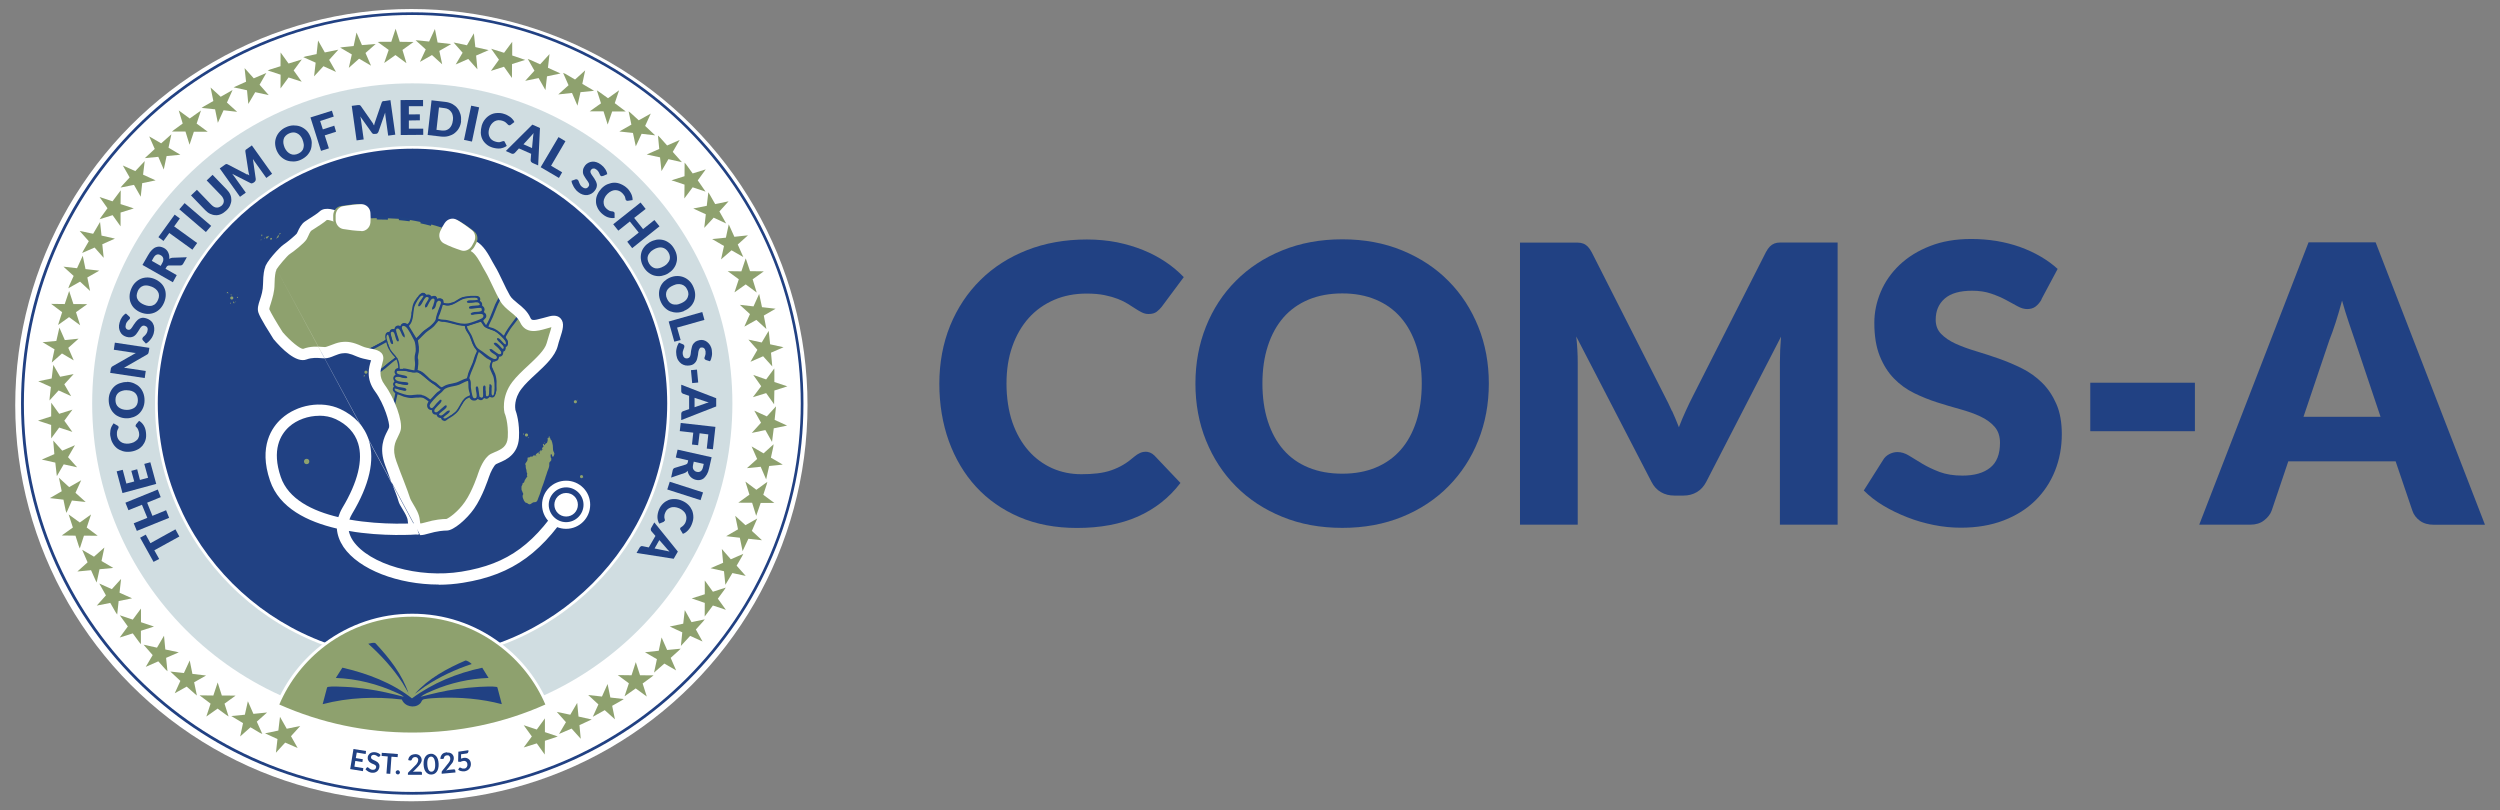 <svg xmlns="http://www.w3.org/2000/svg" id="Layer_1" data-name="Layer 1" viewBox="0 0 288.85 93.61"><rect x="0" y="0" width="288.85" height="93.61" fill="#808080" stroke="none"/><defs><style>.cls-1 { fill: none; } .cls-2 { fill: #d0dde1; } .cls-3 { fill: #8ea16e; } .cls-4 { fill: #204384; } .cls-5 { fill: #fff; } .cls-6 { fill: #214183; }</style></defs><circle class="cls-5" cx="47.53" cy="46.81" r="45.77"/><path class="cls-2" d="M84.62 46.62c0 20.42-16.55 36.99-36.99 36.99S10.65 67.04 10.65 46.62 27.21 9.63 47.63 9.63s36.99 16.55 36.99 36.99"/><path class="cls-6" d="M47.63 1.73C22.9 1.73 2.76 21.87 2.76 46.62S22.9 91.5 47.64 91.5s44.88-20.14 44.88-44.88S72.38 1.73 47.63 1.73m0 90.09c-24.91.0-45.2-20.27-45.2-45.2s20.29-45.2 45.2-45.2 45.2 20.27 45.2 45.2-20.27 45.2-45.2 45.2"/><rect class="cls-1" x="2.43" y="1.42" width="269.89" height="90.4"/><polygon class="cls-6" points="16.19 62.13 16.84 61.77 17.38 62.76 20.27 61.16 20.72 61.99 17.83 63.58 18.39 64.58 17.74 64.92 16.19 62.13"/><polygon class="cls-6" points="18.23 56.56 18.57 57.44 17 58.08 17.61 59.6 19.19 58.95 19.54 59.83 15.81 61.34 15.45 60.46 17.02 59.83 16.4 58.32 14.84 58.95 14.49 58.08 18.23 56.56"/><polygon class="cls-6" points="13.48 54.46 14.18 54.28 14.6 55.87 15.51 55.63 15.17 54.4 15.85 54.22 16.17 55.45 17.11 55.2 16.67 53.6 17.37 53.41 18.05 55.91 14.15 56.97 13.48 54.46"/><g><path class="cls-6" d="M15.69 49.17v-.06s.02-.05.03-.08l.35-.41c.23.14.41.32.54.54.14.23.23.51.26.85.03.3.02.59-.06.83-.08.26-.2.47-.36.67-.17.18-.36.35-.6.45-.24.12-.51.2-.8.23-.3.03-.57.02-.85-.06-.26-.08-.5-.2-.7-.35-.2-.17-.36-.36-.5-.62-.14-.24-.21-.53-.26-.83-.02-.15-.02-.29.0-.42.0-.14.03-.26.06-.38.03-.12.08-.23.14-.33s.12-.2.18-.29l.45.26s.06.03.08.06c.03.03.05.06.05.11v.09s-.03.06-.05.11c-.02.03-.03.08-.06.12s-.03.09-.05.15-.03.12-.03.2v.26c.02.17.06.32.14.45s.18.24.3.33.27.15.42.18c.17.03.35.05.54.02.21-.03.38-.08.54-.15.15-.08.27-.17.38-.27s.17-.23.21-.36c.05-.14.06-.27.03-.42.0-.09-.03-.17-.05-.23s-.05-.14-.06-.18c-.03-.06-.06-.11-.09-.17-.05-.05-.09-.11-.14-.15-.02-.02-.05-.05-.06-.06-.02-.03-.03-.05-.03-.08"/><path class="cls-6" d="M14.64 45.08c-.2.0-.38.02-.54.08-.17.05-.3.12-.41.21s-.2.21-.26.35-.09.3-.09.48.03.35.08.48c.06.14.14.26.26.36.11.09.24.17.41.23.17.06.33.08.54.09.2.0.38-.02.54-.08.17-.05.3-.12.41-.21s.2-.21.26-.35.09-.3.09-.48-.03-.33-.08-.48c-.06-.14-.14-.26-.24-.36-.11-.09-.24-.18-.41-.23s-.33-.08-.54-.08M14.66 44.12c.29.0.56.06.82.17.24.11.47.24.65.44.18.18.32.41.42.67s.15.54.15.86-.06.6-.17.86-.26.47-.44.65-.41.32-.67.42c-.26.09-.53.15-.82.14-.29.0-.56-.06-.82-.17s-.47-.24-.65-.44c-.18-.18-.32-.41-.42-.67s-.15-.54-.15-.86.06-.6.17-.85c.11-.26.26-.47.44-.65s.41-.32.67-.41c.26-.09.53-.15.82-.14"/><path class="cls-6" d="M12.85 42.51s.02-.05.03-.08c0-.02.03-.05.05-.06s.05-.03.09-.06l2.68-1.53c-.08.0-.15.0-.23-.02-.08.0-.14-.02-.2-.03l-2.12-.32.12-.82 3.99.6-.08.48s-.03.14-.06.18c-.03.05-.08.09-.14.12l-2.66 1.53s.14.0.21.02c.06.0.14.0.18.02l2.13.32-.12.82-3.99-.6.08-.48s0-.08.02-.11"/><path class="cls-6" d="M14.93 36.56s.06.08.08.11c0 .03.02.08.0.12.0.05-.03.08-.08.12s-.08.09-.14.14c-.05.05-.09.11-.14.18-.05.08-.09.15-.11.26-.05.17-.05.3.0.41s.14.17.26.2c.08.02.15.0.21-.02.06-.03.12-.09.18-.17s.12-.15.18-.26c.06-.09.12-.2.2-.29.06-.09.14-.2.23-.29.08-.09.17-.17.27-.23.11-.06.21-.09.35-.12.12-.02.27.0.44.05.18.05.33.12.48.23s.26.23.33.38c.09.15.14.32.15.51.02.2.0.39-.06.62-.03.12-.08.24-.14.36s-.12.23-.21.33c-.08.11-.17.2-.26.29-.09.09-.18.15-.29.21l-.35-.38s-.05-.06-.06-.11v-.12s.05-.11.09-.15c.05-.05.11-.09.17-.15s.12-.12.18-.21c.06-.08.11-.18.14-.3.05-.17.05-.3.0-.41s-.15-.18-.3-.23c-.09-.03-.17-.02-.24.0-.08.03-.14.09-.2.15-.06.08-.12.15-.18.26-.06.09-.12.2-.18.29s-.14.2-.21.29c-.08.09-.17.17-.27.23-.11.06-.23.09-.36.11s-.3.0-.48-.05c-.15-.05-.29-.11-.41-.2-.12-.09-.23-.21-.3-.36-.08-.14-.12-.3-.15-.48-.02-.18.0-.38.06-.59.03-.12.08-.23.12-.35.05-.11.11-.21.17-.3.06-.09.14-.17.21-.24s.15-.14.24-.18l.36.33.02.02z"/><path class="cls-6" d="M17.5 33.12c-.18-.08-.36-.12-.53-.14-.17.0-.32.0-.45.06-.14.05-.26.12-.36.23s-.2.24-.26.41-.11.33-.11.48.03.3.11.42c.06.14.17.26.29.36s.29.2.47.27c.18.08.36.12.53.14.17.0.32.0.45-.06.14-.05.26-.12.36-.24.11-.11.2-.24.26-.41.08-.17.11-.32.11-.48.0-.15-.03-.29-.11-.42-.06-.14-.17-.26-.29-.36-.14-.11-.29-.2-.47-.27M17.85 32.23c.27.11.5.26.7.44s.35.39.45.63c.11.24.15.5.15.77s-.06.56-.18.86c-.12.29-.27.53-.47.74-.2.2-.41.35-.65.45s-.5.15-.77.15-.54-.06-.82-.17-.5-.26-.7-.44-.35-.41-.44-.63c-.11-.24-.15-.5-.15-.77s.06-.56.18-.86c.12-.29.27-.54.47-.74s.41-.35.65-.45.5-.15.77-.15.54.06.82.17"/><path class="cls-6" d="M18.56 30.73l.18-.33c.06-.11.11-.21.12-.3.02-.09.0-.18.0-.26-.02-.08-.06-.15-.11-.21-.06-.06-.12-.12-.2-.15-.15-.09-.3-.11-.44-.06-.15.05-.27.18-.39.39l-.18.33 1.04.59h-.03zM19.12 31.05l1.3.74-.45.82-3.51-2 .65-1.13c.14-.26.29-.45.44-.6s.3-.26.47-.32c.15-.06.32-.08.47-.06s.3.08.45.15c.12.06.21.14.3.23.08.09.15.18.2.3.05.11.09.23.11.35s.02.26.0.39c.06-.05.12-.08.18-.09.06-.03.14-.05.21-.05l1.65-.06-.42.74c-.08.14-.18.21-.32.21H19.5s-.11.02-.15.05c-.05.03-.08.06-.11.12l-.12.21z"/></g><polygon class="cls-6" points="20.18 24.8 20.78 25.24 20.12 26.16 22.78 28.08 22.23 28.85 19.56 26.92 18.89 27.84 18.3 27.4 20.18 24.8"/><rect class="cls-6" x="22.09" y="23.12" width=".94" height="4.04" transform="translate(-11.21 25.92) rotate(-49.42)"/><g><path class="cls-6" d="M25.6 23.78c.09-.09.15-.18.2-.27.05-.11.06-.2.06-.3s-.03-.21-.09-.32c-.05-.11-.12-.21-.23-.32l-1.66-1.72.68-.65 1.66 1.72c.17.18.3.36.39.57.09.2.12.41.12.62s-.06.42-.15.63-.24.41-.44.59c-.2.18-.39.32-.6.41s-.42.14-.63.12c-.21.0-.42-.06-.62-.15s-.39-.23-.56-.41l-1.66-1.72.68-.65 1.66 1.72c.11.11.2.18.3.24s.21.09.32.09.21.0.3-.05c.11-.05.2-.11.29-.18"/><path class="cls-6" d="M28.6 20.13s.15.09.21.14c-.02-.09-.05-.17-.06-.24-.02-.09-.03-.17-.05-.24l-.35-2.27v-.11s0-.05.03-.08c0-.02.03-.05.06-.06s.06-.05.09-.06l.57-.41 2.34 3.28-.67.48-1.35-1.89c-.06-.09-.14-.2-.2-.3l.33 2.31s0 .14-.03.2-.08.11-.12.15l-.11.08s-.12.06-.18.08c-.06.0-.14.0-.2-.05l-2.09-1.06s.09.09.12.15c.05.05.08.09.11.14l1.35 1.89-.67.48-2.34-3.28.57-.41s.06-.05.09-.06c.03-.02.05-.03.08-.03h.08s.06.02.09.03l2.04 1.06s.14.08.21.12"/><path class="cls-6" d="M34.95 16.1c-.08-.18-.18-.33-.29-.45s-.24-.21-.38-.27-.27-.09-.42-.08c-.15.0-.3.05-.47.12-.17.08-.3.17-.41.29-.11.11-.18.24-.21.38s-.05.29-.03.45c.02.17.08.35.15.53.09.18.18.33.3.45s.24.21.38.27.27.09.42.08c.15.0.32-.05.47-.12.17-.08.3-.17.39-.27.11-.11.18-.24.21-.38s.06-.3.03-.47c-.02-.17-.08-.35-.15-.53M35.82 15.7c.12.27.2.53.2.8s-.03.53-.11.77c-.09.24-.23.47-.42.68-.2.2-.42.36-.71.5s-.57.2-.85.21c-.27.0-.54-.03-.79-.12-.24-.09-.47-.23-.67-.42-.2-.18-.35-.41-.48-.68-.12-.27-.18-.53-.2-.8s.03-.53.12-.77.23-.47.42-.67c.2-.2.42-.38.71-.5.29-.14.57-.2.85-.21.27.0.54.03.79.12.24.09.47.23.67.41s.35.41.47.68"/></g><polygon class="cls-6" points="38.35 12.79 38.56 13.47 36.99 13.98 37.3 14.95 38.62 14.52 38.83 15.22 37.52 15.64 38 17.14 37.09 17.43 35.87 13.57 38.35 12.79"/><path class="cls-6" d="M43.08 14.28s.09.14.14.21c.02-.09.05-.17.06-.24.03-.08.05-.17.08-.24l.74-2.16.05-.09s.03-.05.06-.05.05-.02.08-.03h.11l.71-.11.56 3.99-.82.11-.32-2.3c-.02-.11-.03-.23-.03-.36l-.77 2.21s-.06.12-.11.17-.11.06-.18.08h-.12s-.14.02-.2.0c-.06-.03-.11-.06-.15-.12l-1.35-1.9.05.18c0 .06.02.12.03.18l.32 2.3-.82.11-.56-3.99.71-.09h.18s.05.02.08.03c.03.02.05.05.08.08l1.32 1.89s.09.14.14.2"/><polygon class="cls-6" points="48.88 11.55 48.88 12.27 47.24 12.27 47.24 13.22 48.51 13.21 48.51 13.9 47.24 13.92 47.24 14.87 48.9 14.87 48.9 15.58 46.3 15.6 46.28 11.56 48.88 11.55"/><path class="cls-6" d="M52.33 13.89c.03-.2.02-.38-.02-.54-.03-.17-.09-.3-.18-.42-.09-.12-.2-.23-.32-.3-.14-.08-.29-.12-.47-.14l-.62-.08-.29 2.59.62.08c.18.02.35.0.48-.03.15-.05.27-.12.38-.21.11-.11.2-.23.27-.38s.12-.33.14-.53M53.28 13.99c-.03.29-.11.56-.24.79-.12.23-.29.42-.5.59-.2.17-.44.27-.71.35s-.56.09-.86.06l-1.56-.18.45-4.01 1.56.18c.32.03.59.12.83.24.24.14.45.29.6.5.17.2.27.42.35.68s.09.53.06.82"/><rect class="cls-6" x="52.47" y="13.81" width="4.04" height=".94" transform="translate(29.32 64.68) rotate(-78.15)"/><g><path class="cls-6" d="M58.2 16.29s.05.02.06.03c.02.0.03.03.05.06l.24.48c-.21.15-.45.24-.73.29-.27.03-.56.0-.88-.09-.29-.09-.54-.21-.74-.39-.2-.17-.36-.36-.47-.59s-.17-.47-.18-.74c0-.27.03-.54.11-.83.09-.29.21-.53.39-.74.17-.21.38-.38.6-.5s.48-.2.76-.21c.27-.02.56.0.86.11.15.05.27.09.39.17.12.06.23.14.33.21s.18.17.26.26.14.18.18.29l-.42.32s-.06.03-.09.05h-.12s-.06-.03-.09-.05c-.03-.02-.05-.05-.08-.08s-.06-.06-.09-.09-.08-.08-.12-.11c-.05-.03-.11-.08-.17-.11s-.15-.06-.24-.09c-.17-.05-.32-.06-.47-.05-.15.02-.29.06-.42.14-.12.08-.24.18-.35.32s-.18.3-.24.48c-.06.2-.09.38-.08.54.0.17.05.32.11.45s.15.24.26.33.23.15.38.2c.08.03.15.05.23.06.08.0.14.02.2.02s.12.0.18-.03c.06-.02.12-.03.2-.06.03.0.06-.02.08-.03h.08"/><path class="cls-6" d="M60.46 16.66l1.01.45.11-1.16s0-.17.03-.26c0-.11.02-.21.05-.32-.08.09-.15.17-.21.24s-.12.14-.18.2l-.79.86-.02-.02zm1.74 2.46-.67-.29s-.12-.08-.17-.14c-.03-.06-.05-.12-.05-.18l.06-.74-1.41-.62-.5.54s-.09.06-.15.08c-.06.02-.14.0-.2-.02l-.67-.3 3.07-3.05.88.39-.21 4.32z"/></g><polygon class="cls-6" points="63.67 19.15 64.95 19.91 64.58 20.56 62.47 19.32 64.53 15.84 65.33 16.32 63.67 19.15"/><g><path class="cls-6" d="M69.66 20.33s-.09.03-.14.03c-.03.0-.08-.02-.12-.05-.03-.03-.06-.06-.08-.12-.02-.05-.05-.11-.08-.17s-.06-.14-.11-.2c-.05-.08-.11-.14-.18-.2-.14-.11-.26-.17-.38-.15-.12.0-.21.06-.29.17-.05.06-.08.14-.06.21.0.08.03.15.08.23s.09.17.17.26c.06.09.12.18.2.29.06.11.12.21.18.32.05.11.09.23.11.33.02.12.0.24-.03.36s-.11.26-.2.38c-.12.15-.24.27-.39.35-.15.09-.32.14-.48.17-.17.02-.35.0-.53-.06s-.36-.15-.54-.3c-.11-.08-.2-.17-.27-.27-.09-.11-.17-.21-.23-.32s-.12-.23-.17-.35-.08-.23-.09-.35l.48-.17s.08-.02.12.0c.05.0.08.03.11.05.05.03.08.08.11.15.03.06.05.14.08.21s.08.15.12.24c.05.09.12.17.23.24.14.11.26.15.38.15s.23-.06.33-.2c.06-.08.09-.15.08-.23.0-.08-.03-.15-.08-.24-.05-.08-.09-.17-.17-.26-.06-.09-.14-.18-.2-.29-.06-.09-.12-.2-.18-.3-.05-.11-.09-.23-.09-.33.0-.12.0-.24.03-.38.05-.14.12-.27.23-.42.09-.12.21-.21.35-.29s.29-.12.45-.14.33.0.51.06.35.15.53.29c.09.08.18.15.27.24.08.09.15.18.21.27s.11.2.15.29c.05.09.06.2.08.29l-.45.2h-.05z"/><path class="cls-6" d="M70.94 24.5s.03.03.05.06.02.05.02.08v.54c-.27.05-.53.0-.79-.08-.26-.09-.5-.26-.74-.48-.21-.21-.38-.44-.48-.7-.11-.24-.15-.48-.14-.74.0-.24.06-.5.18-.74.11-.24.27-.47.47-.68.21-.21.44-.38.7-.48s.51-.17.77-.17.51.05.77.17c.26.11.5.27.73.48.11.11.2.21.27.33.08.11.14.23.2.35.05.12.09.23.11.35.03.12.03.23.03.33l-.53.08h-.11s-.08-.03-.11-.06c-.03-.03-.05-.05-.05-.08s-.02-.06-.03-.11c0-.05-.02-.08-.03-.12.0-.05-.03-.09-.05-.15-.03-.06-.06-.11-.11-.17s-.09-.12-.17-.2c-.12-.12-.26-.21-.39-.26-.14-.06-.29-.08-.44-.08s-.3.05-.45.12-.3.18-.44.32c-.15.15-.26.3-.32.45-.08.15-.11.3-.12.45.0.15.02.29.06.42.05.14.14.24.24.35.06.06.12.11.18.15.06.05.11.08.17.11s.12.05.18.06c.06.0.12.03.2.03.03.0.06.0.08.02.03.0.05.03.08.05"/></g><polygon class="cls-6" points="73.04 28.67 72.47 27.93 73.8 26.87 72.77 25.59 71.44 26.65 70.85 25.91 74.01 23.4 74.6 24.14 73.27 25.18 74.3 26.47 75.61 25.42 76.2 26.15 73.04 28.67"/><g><path class="cls-6" d="M76.7 30.77c.17-.11.32-.21.42-.35.11-.12.2-.26.24-.39s.06-.29.03-.44c-.02-.15-.08-.3-.17-.45s-.2-.27-.32-.36c-.12-.09-.26-.15-.41-.18-.15-.03-.3-.02-.47.02s-.33.11-.5.21-.32.21-.42.35c-.11.12-.2.26-.24.39s-.06.29-.03.44.08.3.17.45.2.27.32.36c.12.09.26.15.39.18.15.03.3.02.47-.02s.33-.11.5-.21M77.2 31.59c-.26.15-.51.24-.77.29-.27.05-.53.03-.79-.03-.26-.06-.48-.18-.71-.35s-.41-.38-.57-.65-.26-.54-.3-.82c-.05-.27-.03-.54.03-.8s.18-.48.35-.7.38-.39.62-.54c.26-.15.51-.24.77-.29.27-.05.53-.03.79.03.26.06.48.18.71.35.23.17.41.39.57.67s.26.54.3.82.03.54-.05.79c-.06.26-.18.48-.35.7s-.38.39-.62.54"/><path class="cls-6" d="M78.67 35.05c.18-.08.35-.17.47-.27s.23-.23.29-.36c.06-.14.09-.27.11-.42.0-.15-.03-.32-.11-.48s-.15-.3-.27-.41c-.11-.11-.23-.18-.38-.23s-.29-.06-.45-.05c-.17.0-.35.06-.53.14s-.35.17-.47.27-.23.23-.29.36c-.06.14-.09.27-.09.42s.03.32.11.48.15.3.26.41.23.18.36.23.29.06.45.05c.17.0.35-.06.53-.14M79.03 35.94c-.27.11-.54.17-.82.17s-.53-.05-.77-.14-.45-.24-.65-.44c-.2-.2-.35-.44-.47-.73s-.18-.57-.18-.85c0-.29.05-.54.15-.79s.24-.45.44-.65c.2-.18.42-.33.7-.45.27-.11.54-.17.82-.17s.53.05.77.15.45.24.65.44c.2.2.35.44.47.74.12.29.18.57.18.85s-.05.54-.15.77c-.11.24-.24.45-.44.63-.2.2-.42.33-.7.45"/></g><polygon class="cls-6" points="78.23 37.85 78.64 39.29 77.91 39.48 77.26 37.15 81.14 36.05 81.39 36.96 78.23 37.85"/><path class="cls-6" d="M81.57 41.6s-.09-.05-.12-.08-.05-.06-.06-.11c0-.05.0-.09.02-.14.02-.06.05-.11.06-.18.02-.06.05-.14.05-.23v-.27c-.03-.17-.09-.29-.18-.36-.09-.08-.2-.09-.32-.08-.08.0-.14.05-.18.11-.05.06-.08.14-.11.23s-.05.2-.06.3c0 .11-.03.23-.05.35s-.05.23-.08.35-.09.23-.15.32-.15.18-.26.26-.24.12-.41.15c-.18.03-.36.03-.53.0s-.33-.11-.47-.2c-.14-.11-.26-.23-.36-.39-.11-.17-.17-.36-.21-.59-.02-.12-.03-.26-.03-.38.0-.14.02-.26.05-.39.03-.12.06-.26.11-.36.05-.12.11-.23.17-.32l.48.2s.06.03.09.08c.03.03.05.08.05.11.0.06.0.11-.02.18-.03.06-.05.14-.08.21s-.05.17-.08.26c-.02.09-.02.21.0.33.03.17.09.29.18.36.09.08.21.11.38.08.09-.02.17-.06.21-.12.05-.06.09-.14.11-.23s.05-.2.05-.3.03-.23.05-.35.05-.23.08-.35.09-.23.15-.32c.08-.09.17-.18.27-.26.12-.08.27-.12.45-.17.15-.03.3-.03.45.0s.29.11.42.2.24.23.35.38c.09.15.17.35.2.56.02.12.03.24.03.36s0 .23-.03.35c-.02.11-.05.21-.08.32s-.08.2-.14.27l-.47-.15.02.02z"/><rect class="cls-6" x="79.9" y="42.73" width=".7" height="1.5" transform="translate(-3.79 7.88) rotate(-5.49)"/><path class="cls-6" d="M80.25 45.95v1.1l1.1-.38c.08-.03.15-.05.24-.09.09-.03.2-.06.3-.09-.11-.03-.21-.06-.32-.09-.09-.03-.18-.06-.26-.09l-1.1-.36h.03zM78.71 48.55v-.73c0-.08.02-.15.06-.2.05-.05.09-.09.15-.11l.7-.24v-1.54l-.71-.24s-.11-.06-.14-.11c-.05-.06-.06-.12-.06-.2v-.73l4.04 1.56v.95l-4.02 1.57h-.02z"/><polygon class="cls-6" points="82.37 51.91 81.66 51.83 81.84 50.19 80.83 50.06 80.66 51.44 79.95 51.36 80.1 49.99 78.54 49.81 78.65 48.87 82.66 49.32 82.37 51.91"/><path class="cls-6" d="M80.16 53.33l-.08.36c-.03.12-.03.23-.03.33s.05.18.08.24c.05.08.11.12.17.17s.15.08.23.09c.17.05.32.0.44-.08.12-.09.21-.26.26-.48l.08-.36-1.16-.26.03-.02zM79.53 53.19l-1.45-.33.21-.91 3.93.88-.29 1.28c-.06.29-.15.53-.26.71s-.23.33-.35.44c-.14.11-.27.17-.44.2-.15.03-.32.02-.48-.02-.14-.03-.24-.08-.35-.14s-.2-.14-.29-.23c-.08-.09-.15-.2-.2-.3-.06-.12-.09-.24-.11-.38-.05.06-.09.11-.15.15-.06.05-.12.08-.2.11l-1.56.53.18-.83c.03-.15.12-.26.24-.29l1.28-.39s.11-.05.14-.08.06-.09.08-.15l.05-.23v-.03z"/><rect class="cls-6" x="78.69" y="54.7" width=".94" height="4.04" transform="translate(.97 114.77) rotate(-72.21)"/><g><path class="cls-6" d="M76.76 60.19s-.02.05-.03.06-.03.03-.06.05l-.5.2c-.14-.23-.2-.48-.21-.76.0-.27.06-.56.18-.86.12-.29.27-.51.47-.7s.41-.32.63-.41c.23-.09.48-.12.76-.11s.54.08.82.2.51.27.71.47.33.41.44.65c.09.24.14.5.14.79.0.27-.08.56-.2.85-.06.14-.12.27-.2.38s-.15.21-.24.3-.18.17-.27.23-.2.12-.3.15l-.27-.45s-.03-.06-.05-.09c0-.03.0-.08.02-.12.0-.03.03-.06.06-.08s.06-.05.09-.06c.03-.02.08-.05.11-.08s.08-.06.12-.11c.05-.05.08-.09.12-.15.05-.06.08-.14.12-.23.06-.15.09-.32.09-.47s-.03-.3-.09-.44-.15-.26-.29-.38-.27-.21-.45-.29c-.2-.08-.36-.12-.54-.14-.17.0-.32.0-.47.06-.14.05-.26.12-.36.21-.11.09-.18.21-.24.35-.03.08-.06.15-.08.21s-.03.14-.03.2v.18c0 .06.03.12.05.2.0.03.0.06.02.09.0.03.0.06-.02.08"/><path class="cls-6" d="M76.17 62.42l-.54.95 1.15.23s.17.03.26.05c.09.02.2.05.32.08-.08-.08-.15-.17-.23-.24-.06-.08-.12-.14-.17-.2l-.77-.88-.02.02zM73.54 63.9l.36-.63s.09-.12.15-.15.12-.03.18-.02l.73.15.77-1.33-.48-.56s-.06-.09-.06-.17c0-.06.0-.14.05-.2l.36-.63 2.72 3.37-.48.83-4.28-.67h-.02z"/><path class="cls-6" d="M77.26 46.62c0 16.34-13.24 29.6-29.6 29.6s-29.6-13.24-29.6-29.6 13.26-29.6 29.6-29.6 29.6 13.24 29.6 29.6"/><path class="cls-5" d="M47.66 17.18c-16.24.0-29.43 13.2-29.43 29.43s13.2 29.43 29.43 29.43 29.43-13.2 29.43-29.43-13.2-29.43-29.43-29.43M47.66 76.37c-16.4.0-29.75-13.35-29.75-29.75s13.35-29.75 29.75-29.75 29.75 13.35 29.75 29.75-13.35 29.75-29.75 29.75"/></g><polygon class="cls-3" points="46.19 4.83 45.71 3.32 45.21 4.83 43.96 4.83 43.64 4.85 44.91 5.77 44.39 7.28 45.69 6.36 46.96 7.3 46.5 5.77 47.78 4.85 46.19 4.83"/><polygon class="cls-3" points="41.82 5.21 41.19 3.76 40.86 5.32 39.6 5.45 39.3 5.5 40.65 6.29 40.3 7.84 41.49 6.78 42.87 7.59 42.23 6.12 43.41 5.08 41.82 5.21"/><polygon class="cls-3" points="37.53 6.06 36.75 4.68 36.58 6.25 35.34 6.51 35.04 6.6 36.47 7.24 36.29 8.82 37.37 7.65 38.82 8.31 38.03 6.92 39.09 5.74 37.53 6.06"/><polygon class="cls-3" points="33.34 7.34 32.42 6.06 32.41 7.65 31.23 8.02 30.93 8.14 32.42 8.63 32.41 10.22 33.34 8.95 34.86 9.44 33.93 8.14 34.87 6.87 33.34 7.34"/><polygon class="cls-3" points="29.32 9.05 28.26 7.87 28.43 9.44 27.28 9.96 26.99 10.09 28.54 10.43 28.69 12.01 29.49 10.65 31.05 10.99 29.99 9.79 30.77 8.43 29.32 9.05"/><polygon class="cls-3" points="25.5 11.18 24.33 10.11 24.65 11.67 23.56 12.29 23.29 12.47 24.85 12.63 25.17 14.19 25.83 12.74 27.4 12.92 26.22 11.85 26.87 10.4 25.5 11.18"/><polygon class="cls-3" points="21.92 13.69 20.65 12.76 21.11 14.27 20.1 15.01 19.86 15.2 21.43 15.2 21.9 16.72 22.4 15.22 24 15.22 22.72 14.28 23.22 12.77 21.92 13.69"/><polygon class="cls-3" points="18.62 16.56 17.24 15.76 17.88 17.21 16.96 18.06 16.73 18.27 18.29 18.12 18.92 19.59 19.25 18.03 20.84 17.88 19.47 17.06 19.8 15.52 18.62 16.56"/><polygon class="cls-3" points="15.63 19.77 14.19 19.12 14.98 20.5 14.13 21.43 13.93 21.67 15.48 21.36 16.26 22.73 16.43 21.16 17.98 20.84 16.53 20.18 16.72 18.61 15.63 19.77"/><polygon class="cls-3" points="13 23.26 11.5 22.76 12.42 24.06 11.68 25.08 11.51 25.33 13.01 24.86 13.93 26.15 13.93 24.56 15.46 24.08 13.93 23.58 13.95 21.99 13 23.26"/><polygon class="cls-3" points="10.76 27.01 9.2 26.68 10.26 27.87 9.63 28.96 9.49 29.23 10.93 28.6 11.98 29.79 11.82 28.22 13.28 27.57 11.73 27.22 11.56 25.65 10.76 27.01"/><polygon class="cls-3" points="8.9 30.99 7.33 30.81 8.51 31.88 7.99 33.03 7.89 33.31 9.25 32.54 10.41 33.62 10.09 32.06 11.47 31.27 9.88 31.09 9.56 29.55 8.9 30.99"/><polygon class="cls-3" points="7.48 35.13 5.91 35.11 7.18 36.07 6.8 37.26 6.71 37.55 7.98 36.64 9.26 37.58 8.78 36.07 10.08 35.14 8.48 35.13 7.99 33.62 7.48 35.13"/><polygon class="cls-3" points="6.51 39.39 4.92 39.54 6.3 40.36 6.04 41.58 5.98 41.89 7.16 40.84 8.52 41.64 7.89 40.19 9.08 39.13 7.49 39.29 6.86 37.85 6.51 39.39"/><polygon class="cls-3" points="5.97 43.73 4.42 44.05 5.88 44.71 5.74 45.95 5.72 46.27 6.77 45.11 8.22 45.77 7.43 44.4 8.51 43.22 6.95 43.53 6.16 42.16 5.97 43.73"/><polygon class="cls-3" points="5.91 48.11 4.39 48.6 5.91 49.1 5.91 50.35 5.92 50.65 6.84 49.4 8.36 49.9 7.43 48.61 8.37 47.33 6.84 47.81 5.92 46.53 5.91 48.11"/><polygon class="cls-3" points="6.28 52.47 4.83 53.1 6.39 53.45 6.53 54.69 6.57 55.01 7.36 53.65 8.91 53.99 7.86 52.82 8.66 51.44 7.19 52.07 6.15 50.9 6.28 52.47"/><polygon class="cls-3" points="7.13 56.76 5.76 57.55 7.33 57.73 7.58 58.95 7.68 59.26 8.31 57.83 9.9 58 8.72 56.94 9.38 55.49 7.99 56.28 6.81 55.2 7.13 56.76"/><polygon class="cls-3" points="8.42 60.95 7.13 61.87 8.72 61.89 9.1 63.08 9.22 63.37 9.7 61.89 11.29 61.9 10.02 60.95 10.52 59.44 9.22 60.37 7.93 59.44 8.42 60.95"/><polygon class="cls-3" points="10.12 64.97 8.94 66.03 10.52 65.88 11.03 67.03 11.17 67.3 11.5 65.77 13.09 65.62 11.73 64.82 12.06 63.26 10.86 64.32 9.49 63.52 10.12 64.97"/><polygon class="cls-3" points="12.24 68.79 11.18 69.97 12.74 69.66 13.36 70.74 13.54 71 13.71 69.44 15.26 69.13 13.81 68.48 13.99 66.89 12.92 68.07 11.47 67.42 12.24 68.79"/><polygon class="cls-3" points="14.77 72.38 13.83 73.66 15.34 73.18 16.08 74.19 16.28 74.43 16.28 72.88 17.79 72.39 16.29 71.89 16.29 70.31 15.34 71.59 13.84 71.09 14.77 72.38"/><polygon class="cls-3" points="17.64 75.69 16.84 77.05 18.29 76.41 19.13 77.35 19.35 77.56 19.19 76.01 20.66 75.37 19.1 75.04 18.95 73.45 18.14 74.83 16.59 74.49 17.64 75.69"/><polygon class="cls-3" points="20.84 78.67 20.19 80.1 21.57 79.33 22.51 80.16 22.75 80.36 22.43 78.83 23.81 78.05 22.23 77.86 21.92 76.31 21.25 77.76 19.68 77.59 20.84 78.67"/><polygon class="cls-3" points="24.33 81.3 23.84 82.79 25.14 81.87 26.15 82.61 26.41 82.78 25.94 81.3 27.22 80.37 25.63 80.36 25.15 78.85 24.65 80.36 23.06 80.34 24.33 81.3"/><polygon class="cls-3" points="28.08 83.55 27.75 85.09 28.94 84.03 30.02 84.67 30.31 84.8 29.67 83.38 30.86 82.32 29.28 82.48 28.64 81.02 28.29 82.58 26.72 82.73 28.08 83.55"/><polygon class="cls-3" points="32.06 85.39 31.88 86.97 32.95 85.8 34.1 86.3 34.39 86.42 33.62 85.06 34.69 83.88 33.13 84.2 32.35 82.82 32.16 84.41 30.62 84.73 32.06 85.39"/><polygon class="cls-3" points="62.02 85.89 62.94 87.18 62.96 85.59 64.15 85.2 64.44 85.09 62.96 84.59 62.96 83 62.02 84.29 60.51 83.79 61.45 85.09 60.51 86.36 62.02 85.89"/><polygon class="cls-3" points="66.04 84.18 67.1 85.36 66.95 83.78 68.08 83.26 68.37 83.13 66.84 82.79 66.69 81.21 65.89 82.58 64.33 82.25 65.39 83.44 64.59 84.8 66.04 84.18"/><polygon class="cls-3" points="69.87 82.05 71.05 83.11 70.73 81.55 71.82 80.93 72.07 80.77 70.52 80.59 70.2 79.03 69.55 80.48 67.96 80.3 69.14 81.39 68.49 82.82 69.87 82.05"/><polygon class="cls-3" points="73.45 79.54 74.73 80.48 74.25 78.97 75.26 78.23 75.51 78.03 73.95 78.02 73.46 76.5 72.97 78.02 71.38 78 72.66 78.95 72.16 80.45 73.45 79.54"/><polygon class="cls-3" points="76.76 76.67 78.12 77.46 77.49 76.01 78.42 75.17 78.64 74.95 77.08 75.1 76.44 73.65 76.11 75.19 74.52 75.36 75.9 76.16 75.57 77.71 76.76 76.67"/><polygon class="cls-3" points="79.74 73.47 81.17 74.12 80.4 72.73 81.24 71.8 81.43 71.56 79.9 71.88 79.12 70.49 78.94 72.06 77.38 72.39 78.83 73.06 78.67 74.63 79.74 73.47"/><polygon class="cls-3" points="82.37 69.96 83.87 70.46 82.94 69.17 83.68 68.16 83.85 67.89 82.37 68.37 81.43 67.07 81.43 68.66 79.92 69.14 81.43 69.66 81.42 71.23 82.37 69.96"/><polygon class="cls-3" points="84.62 66.21 86.16 66.54 85.11 65.36 85.74 64.27 85.88 63.99 84.44 64.62 83.4 63.43 83.55 65.02 82.1 65.65 83.65 66 83.81 67.57 84.62 66.21"/><polygon class="cls-3" points="86.47 62.25 88.04 62.42 86.87 61.34 87.37 60.19 87.49 59.91 86.13 60.68 84.95 59.6 85.27 61.16 83.9 61.95 85.48 62.13 85.8 63.68 86.47 62.25"/><polygon class="cls-3" points="87.89 58.11 89.47 58.11 88.19 57.17 88.58 55.98 88.66 55.67 87.39 56.59 86.12 55.64 86.59 57.15 85.3 58.08 86.9 58.09 87.37 59.6 87.89 58.11"/><polygon class="cls-3" points="88.87 53.84 90.44 53.68 89.07 52.88 89.34 51.65 89.38 51.33 88.22 52.38 86.84 51.58 87.48 53.03 86.3 54.09 87.89 53.93 88.52 55.39 88.87 53.84"/><polygon class="cls-3" points="89.4 49.49 90.94 49.17 89.5 48.51 89.63 47.27 89.66 46.95 88.6 48.11 87.15 47.45 87.93 48.84 86.86 50.02 88.43 49.69 89.2 51.06 89.4 49.49"/><polygon class="cls-3" points="89.47 45.12 90.97 44.64 89.47 44.14 89.47 42.88 89.46 42.57 88.52 43.84 87.03 43.32 87.95 44.62 86.99 45.89 88.52 45.42 89.44 46.71 89.47 45.12"/><polygon class="cls-3" points="89.08 40.75 90.53 40.12 88.98 39.78 88.85 38.53 88.81 38.23 88.01 39.57 86.47 39.24 87.51 40.42 86.71 41.8 88.17 41.16 89.23 42.34 89.08 40.75"/><polygon class="cls-3" points="88.25 36.46 89.61 35.67 88.04 35.49 87.78 34.27 87.71 33.96 87.06 35.4 85.48 35.22 86.65 36.29 86 37.74 87.39 36.96 88.55 38.02 88.25 36.46"/><polygon class="cls-3" points="86.96 32.27 88.25 31.35 86.66 31.33 86.27 30.16 86.16 29.85 85.66 31.35 84.08 31.33 85.36 32.27 84.86 33.78 86.16 32.86 87.43 33.8 86.96 32.27"/><polygon class="cls-3" points="85.24 28.25 86.42 27.19 84.85 27.36 84.33 26.21 84.2 25.92 83.87 27.46 82.28 27.62 83.65 28.42 83.31 29.97 84.52 28.92 85.88 29.7 85.24 28.25"/><polygon class="cls-3" points="83.12 24.43 84.18 23.26 82.63 23.58 82.01 22.49 81.84 22.22 81.66 23.78 80.1 24.09 81.55 24.76 81.37 26.33 82.46 25.15 83.9 25.82 83.12 24.43"/><polygon class="cls-3" points="80.62 20.84 81.54 19.57 80.03 20.04 79.3 19.03 79.1 18.79 79.09 20.36 77.58 20.83 79.09 21.33 79.07 22.93 80.03 21.64 81.52 22.14 80.62 20.84"/><polygon class="cls-3" points="77.73 17.55 78.53 16.17 77.08 16.81 76.25 15.88 76.02 15.66 76.17 17.21 74.72 17.85 76.26 18.18 76.43 19.77 77.23 18.39 78.79 18.74 77.73 17.55"/><polygon class="cls-3" points="74.54 14.55 75.19 13.12 73.8 13.9 72.88 13.06 72.63 12.86 72.95 14.4 71.56 15.19 73.13 15.36 73.46 16.91 74.13 15.46 75.7 15.64 74.54 14.55"/><polygon class="cls-3" points="71.03 11.92 71.53 10.43 70.25 11.35 69.22 10.61 68.96 10.44 69.44 11.94 68.14 12.86 69.73 12.86 70.21 14.39 70.73 12.88 72.3 12.88 71.03 11.92"/><polygon class="cls-3" points="67.28 9.69 67.61 8.13 66.44 9.19 65.35 8.55 65.06 8.42 65.69 9.85 64.5 10.91 66.09 10.74 66.72 12.21 67.07 10.65 68.64 10.49 67.28 9.69"/><polygon class="cls-3" points="63.31 7.83 63.49 6.25 62.41 7.43 61.27 6.92 60.98 6.81 61.75 8.17 60.68 9.34 62.23 9.02 63.02 10.41 63.2 8.82 64.76 8.49 63.31 7.83"/><polygon class="cls-3" points="59.18 6.41 59.18 4.83 58.24 6.1 57.05 5.73 56.75 5.63 57.65 6.9 56.72 8.19 58.23 7.71 59.15 9.01 59.16 7.4 60.68 6.92 59.18 6.41"/><polygon class="cls-3" points="54.92 5.44 54.75 3.85 53.95 5.23 52.72 4.97 52.41 4.91 53.45 6.09 52.65 7.45 54.1 6.81 55.16 8.01 55.01 6.42 56.46 5.79 54.92 5.44"/><polygon class="cls-3" points="50.56 4.91 50.25 3.35 49.58 4.8 48.34 4.67 48.02 4.65 49.19 5.71 48.52 7.15 49.91 6.36 51.09 7.43 50.76 5.88 52.13 5.09 50.56 4.91"/><polygon class="cls-6" points="42.29 86.77 42.25 87.12 41.22 86.95 41.11 87.59 41.92 87.72 41.87 88.05 41.05 87.92 40.95 88.58 41.98 88.75 41.93 89.1 40.46 88.86 40.84 86.54 42.29 86.77"/><path class="cls-6" d="M43.84 87.39s-.03.03-.05.05h-.06s-.05.0-.08-.03c-.03-.02-.06-.05-.09-.06-.03-.03-.08-.05-.12-.08-.05-.02-.11-.03-.17-.05h-.17s-.09.03-.12.05-.06.05-.08.09c-.02.03-.03.08-.03.12.0.06.0.11.03.14.03.05.06.08.11.11s.11.06.17.09.12.06.2.09c.06.03.12.06.18.11.06.03.12.08.15.14.05.05.08.12.11.18.02.08.03.15.02.26.0.11-.05.2-.09.29s-.11.17-.18.23c-.08.06-.17.11-.27.14s-.23.03-.35.02c-.08.0-.15-.03-.21-.05-.08-.03-.14-.05-.2-.09-.06-.03-.12-.08-.17-.12-.06-.05-.11-.09-.14-.14l.15-.2s.03-.03.05-.03h.06s.06.02.08.05c.03.03.06.06.11.09s.09.06.14.09c.06.03.12.05.2.06.12.0.23.0.3-.06.08-.05.12-.14.14-.24.0-.06.0-.11-.03-.15s-.06-.08-.11-.11-.11-.06-.17-.09-.12-.06-.2-.08c-.06-.03-.12-.06-.18-.11-.06-.03-.11-.08-.15-.14s-.08-.12-.11-.2-.03-.17-.02-.27c0-.09.03-.17.08-.24.05-.08.11-.14.17-.2.08-.06.15-.09.26-.12s.21-.03.33-.02c.14.02.26.05.38.11.11.06.2.12.27.21l-.14.2v-.03z"/><polygon class="cls-6" points="45.97 87.12 45.94 87.48 45.23 87.43 45.09 89.41 44.65 89.38 44.8 87.4 44.09 87.34 44.11 86.98 45.97 87.12"/><g><path class="cls-6" d="M45.71 89.23s0-.06.03-.09c0-.03.03-.06.06-.08s.05-.03.08-.05c.03.0.06-.02.09-.02s.06.0.09.03c.03.0.06.03.08.06.02.02.03.05.05.08.0.03.02.06.02.09s0 .06-.03.09c-.02.03-.03.06-.06.08s-.05.03-.08.05c-.03.0-.06.02-.09.0-.03.0-.06.0-.09-.02s-.06-.03-.08-.06c-.02-.02-.03-.05-.05-.08.0-.03-.02-.06.0-.09"/><path class="cls-6" d="M47.98 87.13c.11.0.21.02.3.05.09.03.17.08.23.14.06.06.11.14.15.21.03.08.06.18.06.27s0 .17-.05.24c-.03.08-.06.15-.11.21-.05.06-.09.14-.15.2s-.12.12-.18.2l-.53.54s.11-.03.15-.03h.74s.08.0.11.03.05.06.05.09v.24h-1.62v-.14s0-.06.02-.09c0-.03.03-.06.06-.08l.71-.71s.11-.12.17-.17c.05-.06.09-.11.12-.17s.06-.11.08-.17c.02-.06.03-.12.03-.18s0-.11-.03-.15c-.02-.05-.05-.08-.08-.11s-.06-.05-.11-.06c-.05-.02-.09-.02-.14-.02-.09.0-.18.03-.24.08s-.11.12-.14.2c0 .05-.03.08-.06.09-.03.02-.06.03-.09.03h-.06l-.21-.05c.02-.11.05-.21.09-.3.05-.09.11-.15.18-.21.08-.06.15-.11.24-.12.09-.03.18-.05.29-.05"/><path class="cls-6" d="M50.28 88.27c0-.17-.03-.3-.06-.42-.03-.11-.06-.2-.11-.26s-.09-.11-.15-.14c-.06-.03-.11-.03-.17-.03s-.11.02-.17.05c-.05.03-.09.08-.14.15s-.06.15-.09.27c-.02.11-.03.26-.02.42.0.17.03.3.06.42.03.11.06.2.11.26s.09.11.15.14c.06.03.11.03.17.03s.12-.02.17-.05.09-.08.14-.15c.05-.06.06-.15.09-.27.02-.11.03-.26.02-.42M50.68 88.25c0 .2.0.38-.05.54-.03.15-.09.27-.17.38s-.17.18-.26.23c-.11.06-.21.08-.33.09-.12.0-.24.0-.35-.06-.11-.05-.2-.11-.29-.21-.08-.09-.15-.21-.2-.36-.05-.15-.08-.32-.09-.53.0-.21.0-.38.05-.54.03-.15.09-.27.17-.38s.17-.18.26-.23c.11-.05.21-.08.33-.09.12.0.24.0.35.06.11.05.2.11.29.21.08.09.15.21.2.36.05.15.08.32.09.53"/><path class="cls-6" d="M51.64 86.95c.11.0.21.0.3.02.09.03.18.06.24.11.08.05.12.12.17.2s.08.17.08.27c0 .09.0.17-.02.24s-.05.15-.08.23-.08.14-.14.21c-.05.06-.11.14-.17.21l-.47.59s.11-.03.15-.05c.05.0.09-.02.14-.03l.6-.06s.08.0.11.03c.03.02.05.05.05.09l.03.24-1.6.15v-.23s.03-.06.05-.09l.63-.79s.11-.12.14-.18c.05-.06.08-.12.11-.17.03-.06.05-.12.06-.17v-.18c0-.06-.02-.11-.05-.15-.02-.05-.05-.08-.08-.11s-.08-.05-.12-.06h-.14c-.09.0-.17.05-.23.09-.06.06-.09.12-.11.21.0.05-.03.08-.05.09-.02.02-.05.03-.09.03h-.27c0-.14.03-.23.06-.32.05-.09.09-.17.15-.23.06-.06.14-.12.23-.15.09-.03.18-.06.29-.08"/><path class="cls-6" d="M54.1 86.83s0 .11-.03.15-.09.06-.17.08l-.63.09v.5c.09-.03.18-.06.27-.08.12-.02.23-.02.33.0.09.02.18.06.26.12s.14.12.18.2.08.17.09.27c.02.12.0.24-.02.35-.03.11-.08.2-.14.29s-.15.15-.24.21c-.11.06-.21.09-.33.11h-.21c-.06.0-.14-.02-.2-.03-.06-.02-.12-.03-.17-.06-.06-.03-.11-.06-.15-.09l.09-.18s.05-.06.09-.08c.03.0.06.0.09.02.03.0.06.03.11.05s.09.03.14.05h.18c.08.0.14-.03.18-.06s.09-.08.12-.12c.03-.05.05-.11.06-.17v-.2c-.02-.12-.08-.21-.15-.27-.09-.06-.2-.08-.33-.06-.11.02-.23.06-.33.11l-.26-.03.03-1.15 1.15-.17.03.17h-.05z"/><path class="cls-3" d="M35.31 26.95l1.87-1.56 1.25-.44 3.2.3s3.85-.21 6.33.27 6.49 1.51 7.98 4.1c1.51 2.59 2.34 4.72 2.34 4.72l2.25 2.1.94 1.13 2.48-.17.57.17-1.15 3.25-3.98 3.9-.65 1.98.56 3.84-.39 1.63-2.28 1.32-1.36 2.6-1.97 3.49-2.49 1.06-2.87.27-1.44-4.04-1-2.99-.59-1.93.97-2.55-1.13-3.08-1.19-2.78v-2.22l-2.84-1.03-2.75.2-2.59.53-2.49-1.56-1.56-2-.67-2.33.73-2.96.42-1.81 2.3-1.81 1.13-1.59h.05z"/></g><polygon class="cls-4" points="60.96 37.17 61.43 37.74 62.17 37.68 62.14 37.37 61.58 37.4 61.22 36.97 60.96 37.17"/><polygon class="cls-4" points="63.93 37.25 63.96 37.55 63.94 37.56 63.96 37.58 63.97 37.56 64.36 37.68 64.2 38.12 64.5 38.24 64.77 37.46 64.02 37.25 63.93 37.25"/><path class="cls-4" d="M63.56 40.87l-.3-.11.47-1.32.3.11-.47 1.32zM61.54 42.9l-.23-.23 1-.98.23.23-1 .98zm-1.98 1.95-.11-.11-.17-.05v-.05l.05-.05.98-.97.23.23-.98.97v.02zm-.82 2.6-.11-.74.23-.68.3.11-.2.6.09.67-.32.05zM59.13 50.22l-.2-1.38.32-.05.2 1.38-.32.05z"/><polygon class="cls-4" points="58.82 52.07 58.32 52.36 58.48 52.65 59.1 52.29 59.27 51.59 58.95 51.52 58.82 52.07"/><path class="cls-4" d="M56.56 54.06l-.29-.15.27-.51.68-.39.17.29-.59.35-.23.42h-.02zM55.4 56.29l-.29-.15.06-.11.53-1.01.29.15-.59 1.12zM54.16 58.5l-.29-.17.62-1.1.29.17-.62 1.1zm-1.81 1.71-.12-.3 1.01-.42.03-.05.29.17-.08.14-1.12.47h-.02zM49.9 60.92l-.03-.32.94-.09.24-.11.12.3-.32.12-.97.09h.02z"/><polygon class="cls-4" points="47.6 60.37 47.87 61.1 48.64 61.02 48.61 60.71 48.08 60.75 47.92 60.27 47.6 60.37"/><path class="cls-4" d="M43.85 44.53l-.41-1v-.29h.32v.24l.39.91-.3.14zM44.83 46.92l-.2-.54-.27-.65.3-.12.29.67.2.54-.3.11h-.02zM45.72 49.35l-.44-1.22.3-.11.44 1.22-.3.11zM45.2 51.77l-.3-.12.47-1.21.3.12-.47 1.21zM45.48 54.25l-.11-.3-.29-.94.3-.09.38 1.24-.3.11.02-.02zm.82 2.45-.41-1.22.3-.11.41 1.22-.3.11zM47.16 59.15l-.44-1.22.3-.11.44 1.22-.3.11z"/><polygon class="cls-4" points="42.93 41.24 43.44 41.42 43.44 41.96 43.76 41.96 43.76 41.19 43.05 40.93 42.93 41.24"/><path class="cls-4" d="M39.72 25.23l-1.27-.12.03-.32 1.27.12-.03.32zM44.8 25.38c-.41.0-.8-.02-1.16-.02h-.11v-.32h.11c.36.0.76.0 1.18.02v.32h-.02zM41.64 25.41l-.65-.06.03-.32.63.06s.24-.02.62-.03v.32c-.38.0-.62.03-.62.03M47.33 25.57c-.38-.06-.8-.09-1.25-.14l.03-.32c.45.03.89.08 1.27.14l-.05.32zm2.46.52c-.39-.11-.8-.2-1.22-.29l.06-.32c.44.09.85.2 1.24.3l-.08.32v-.02zm-13.41.18-.21-.24.95-.79.09-.03.11.3h-.06l-.88.76zM52.18 26.89c-.36-.15-.77-.3-1.18-.44l.11-.3c.42.14.83.29 1.21.45l-.12.3-.02-.02zM34.69 28.08l-.26-.2.74-1.03.26.18-.74 1.03v.02zM54.36 28.1c-.32-.24-.67-.47-1.04-.68l.15-.29c.39.21.77.45 1.09.7l-.2.26v.02zM32.8 29.82l-.2-.26 1-.79.2.26-1 .79zM55.97 29.94l-.14-.24c-.15-.27-.35-.53-.56-.77l.24-.21c.23.26.42.53.6.82l.15.26-.29.17-.02-.02zM31.71 31.83l-.32-.08.29-1.24.32.08-.29 1.24zM57.15 32.18c-.17-.35-.36-.73-.57-1.13l.29-.15c.21.41.41.79.59 1.13l-.29.15h-.02zM31.11 34.3l-.32-.08.3-1.24.32.08-.3 1.24zM58.27 34.52l-.09-.06-.03-.09c-.03-.09-.2-.47-.45-1.06l.29-.14c.26.56.41.94.45 1.06l.05.05-.23.24h.02zm1.86 1.73-.94-.86.23-.24.94.86-.23.24zM31.03 36.76l-.35-1.22.32-.09.35 1.22-.32.09zM32.36 38.95l-.79-1 .26-.2.79 1-.26.2zm2.03 1.58-1.07-.68.17-.27 1.07.68-.17.27zM38.08 40.63v-.32l1.24-.09v.32l-1.24.09zm3.65.18-1-.36h-.14l-.02-.32h.2l1.06.38-.11.3zm-6.13.32-.06-.32 1.24-.26.06.32-1.24.26z"/><path class="cls-5" d="M36.88 48.04c-1.25.0-2.57.45-3.49 1.28-1.01.92-2.01 2.68-.95 5.79.88 2.57 3.66 3.93 6.65 4.64.11-.36.27-.73.48-1.09 1.77-2.95 2.4-5.52 1.81-7.42-.38-1.24-1.28-2.21-2.63-2.83-.56-.26-1.21-.38-1.86-.38M50.67 67.54c-4.64.0-9.21-1.72-10.99-4.35-.45-.68-.71-1.39-.76-2.12-3.39-.79-6.65-2.37-7.72-5.53-1.36-3.98.24-6.2 1.32-7.17 1.8-1.63 4.64-2.1 6.77-1.12 1.68.77 2.84 2.03 3.33 3.63.71 2.3.06 5.15-1.93 8.47-.14.23-.24.45-.32.68 3.9.7 7.74.42 7.82.41l.11 1.3c-.3.03-4.05.29-8-.39.08.38.24.76.48 1.12 1.86 2.74 7.59 4.38 12.53 3.58 5.44-.88 8.6-3.22 12.12-8.95l1.1.68c-3.7 6.02-7.23 8.62-13.02 9.55-.92.15-1.87.23-2.81.23"/><path class="cls-5" d="M68.19 58.32c0 1.53-1.24 2.78-2.78 2.78s-2.78-1.24-2.78-2.78 1.24-2.78 2.78-2.78 2.78 1.24 2.78 2.78"/><path class="cls-6" d="M65.41 56.96c-.76.0-1.36.62-1.36 1.36s.6 1.36 1.36 1.36 1.36-.6 1.36-1.36-.6-1.36-1.36-1.36m0 3.37c-1.1.0-2.01-.91-2.01-2.01s.91-2.01 2.01-2.01 2.01.91 2.01 2.01-.91 2.01-2.01 2.01"/><path class="cls-4" d="M58.48 39.53c.05.17.05.44-.18.35-.15-.06-.51-.53-.68-.67-.05-.03-.08-.06-.14-.05.0.06.02.09.05.14.15.21.67.56.71.8.05.21-.05.38-.29.3-.2-.18-.35-.41-.56-.57-.06-.06-.23-.2-.3-.11.21.24.47.39.67.65.11.14.27.35.17.53-.06.09-.26.14-.36.11-.09-.02-.48-.32-.59-.39-.11-.08-.2-.23-.36-.2.11.32.74.47.83.77.09.35-.23.48-.51.35-.6-.27-1.07-.77-1.63-1.1-.51-.3-.65-1.09-.88-1.59-.18-.39-.48-.73-.57-1.16l1.71-.56c.09.02.33.47.42.57.26.27.85.36 1.19.54.23.12.39.26.59.42.21.18.63.59.73.85M56.64 42.29c0 .29.3.77.41 1.06.18.48.18 1.33.15 1.84.0.08-.06.39-.11.44-.11.12-.3.09-.35-.05-.05-.12-.03-.48-.03-.62s.12-.54-.09-.51c.02.12-.02.26-.03.36-.02.32.15 1.13-.39 1.01-.24-.06-.08-.59-.17-.77-.02-.06.06-.5-.06-.47-.03.0-.06.09-.06.14-.03.24.06.98-.03 1.15-.11.23-.44.15-.56-.05l-.14-1.01-.05-.11c-.08.0-.08.05-.08.11-.03.29.27 1.01-.02 1.21-.18.12-.39.05-.48-.15-.09-.23-.23-.92-.24-1.18-.02-.24.03-.48-.05-.73-.05-.12-.15-.21-.12-.35.17-.65.48-1.24.71-1.86.12-.33.2-.71.35-1.04.03-.06.09-.2.17-.14.3.23.59.51.89.71.09.06.51.27.53.33-.03.2-.18.47-.18.67M54.34 45.71s-.3.14-.38.18c-.62.35-.8 1.27-1.32 1.74-.14.12-.32.24-.47.35-.14.09-.59.42-.73.44-.2.05-.44-.11-.24-.29.17-.17.51-.38.63-.54.03-.03.05-.05.03-.09-.41.05-.7.77-1.12.56-.21-.11-.15-.23-.02-.36.2-.2.54-.41.73-.62.02-.03.09-.15.03-.17-.09.0-.79.74-1.04.8-.35.09-.45-.26-.27-.51.17-.24.47-.5.65-.73.05-.06.11-.12.09-.2-.05-.06-.32.26-.36.3-.17.18-.32.39-.48.56-.26.24-.6-.03-.53-.36.06-.29.86-1.09 1.12-1.3.26-.21.29-.21.5-.48.36-.45 1.3-.42 1.83-.63.29-.11.71-.38 1.01-.42.08.0.14.0.15.08.05.27.02.6.05.89.03.23.15.53.17.73.0.03.0.09-.03.12M48.7 45.73c-.73-.09-1.24.18-2.01-.06-.21-.08-.86-.3-1.03-.41-.11-.08-.24-.33-.09-.41.09-.05.41.09.53.12.17.05.5.12.67.14h.08s.03-.03.0-.06c-.06-.12-.67-.17-.83-.2-.2-.05-.53-.18-.47-.44.08-.32.45-.09.65-.06.17.03.56.11.71.11.11.0.23-.06.09-.14-.39-.09-1.15.0-1.41-.39-.14-.21-.05-.33.17-.39.39-.12.77.2 1.18.14.0-.05-.03-.08-.06-.09-.27-.14-.86-.12-1.07-.32-.15-.15-.14-.42.12-.45.18-.02.51.0.7.0.53.03.94.27 1.47.17.36-.06 1.39 1 1.75 1.22.35.23.47.3.77.56.08.06.36.21.35.29.0.05-.39.3-.45.36-.3.27-.54.6-.85.88-.3-.23-.59-.5-.98-.54M45.12 40.42c-.17-.29-.5-1.21-.5-1.51.0-.24.24-.53.38-.24.12.24.15.63.27.88.02.05.05.11.11.09.05-.05-.29-.97-.29-1.16.0-.17.17-.27.32-.26.36.06.33.85.54 1.09.08.08.08-.02.06-.08-.06-.27-.2-.56-.26-.83-.05-.2-.12-.53.17-.54.44-.05.5.77.77.98.02-.29-.44-.82-.32-1.1.12-.29.47-.15.63.0.26.26.77 1.22.95 1.59.12.26.18.94.15 1.24.0.21-.11.45-.12.67-.02.3.06.6.05.91.0.09-.08.71-.11.73-.45.0-.89-.21-1.35-.21-.11.0-.36.06-.42.0-.03-.05-.03-.48-.05-.6-.14-.82-.65-1.01-1.01-1.63M47.37 37.37c.38-.57.26-1.36.47-2.01.09-.29.56-1.13.83-1.25.09-.05.24-.08.32.0.03.03.05.12.02.17-.15.26-.35.51-.5.77-.05.08-.09.17-.09.26.03.03.17-.14.18-.17.17-.23.39-.88.7-.92.17-.03.35.03.32.23-.02.21-.35.59-.42.8-.02.05-.02.09.0.14l.09-.03c.15-.26.42-1.09.83-.98.2.06.2.32.15.47-.05.15-.08.23-.11.39-.03.14-.17.26-.17.39.29-.08.27-.5.38-.74.05-.12.06-.12.15-.18.0.0.02-.03.03-.05.21-.09.48.03.47.29.0.14-.12.39-.17.53-.17.51-.35.86-.44 1.41-.03.23-.38.57-.56.73-.26.24-.56.39-.82.6-.29.24-.54.59-.83.83-.03.03-.11.09-.15.08l-.92-1.51c.06-.11.15-.2.23-.3M48.13 41.46c-.03-.33.11-.6.12-.94.03-.41-.08-.8-.12-1.19.33-.29.6-.63.92-.92.3-.26.68-.47.97-.74.2-.2.36-.45.54-.67.12.0.24.06.36.09.12.02.26.0.38.03.8.12 1.57.47 2.4.48.06.14.06.27.11.41.09.24.32.5.45.76.2.41.29.89.53 1.27.08.12.35.41.35.53.0.11-.17.41-.21.53-.11.29-.17.57-.27.85-.14.36-.32.7-.45 1.06-.09.26-.14.53-.23.79-.17.05-.33.09-.48.15-.23.09-.45.23-.68.3-.44.15-.92.17-1.36.36-.14.06-.35.24-.5.2-.12-.03-.48-.42-.62-.53-.15-.11-.35-.18-.5-.29-.44-.3-.82-.85-1.3-1.07-.08-.05-.39-.11-.42-.18.05-.38.09-.74.08-1.12.0-.06-.05-.11-.05-.17M51.09 35.22c.09-.03.41.05.53.06.77.05 1.32-.65 2.04-.82.33-.08 1.16-.2 1.45-.06.11.06.18.2.11.3-.03.05-.23.08-.29.08-.26.03-.59.0-.83.05-.05.0-.06.03-.09.06.03.05.06.03.11.05.32.03.67-.06.98-.05.21.0.39.12.39.35.0.17-.2.15-.33.18-.26.03-.53.03-.79.08-.05.0-.15.02-.14.09.08.09.92-.06 1.09-.08.2.0.35-.03.39.21.03.21-.02.3-.23.36-.27.08-.65.05-.92.14-.05.02-.08.03-.11.08.0.09.42-.03.47-.03.17-.02.42-.05.59-.05.41-.02.57.36.24.62-.23.17-1.36.56-1.66.62-.86.17-1.6-.2-2.42-.36-.26-.06-.5-.05-.76-.09-.08.0-.38-.08-.39-.12-.05-.12.14-.48.18-.62.11-.33.23-.65.33-.98l.03-.05.02-.02zM60.27 35.82s-.14-.29-.15-.24c-.12.15-.33 1-.45 1.16-.38.56-.83 1.06-1.18 1.65-.05.08-.21.45-.24.47-.11.06-.33-.23-.42-.29-.24-.18-.6-.45-.88-.56-.12-.05-.53-.12-.59-.21-.05-.08.0-.15.02-.23.12-.32.32-.65.47-.97.26-.59.47-1.27.79-1.83.08-.14.35-.47.32-.62.0.0-.03-.05-.05-.03-.08.03-.56.94-.62 1.07-.32.73-.62 1.74-1.04 2.4-.02.03-.05.09-.09.08-.05.0-.41-.54-.41-.62.0-.14.3-.3.35-.47.05-.2-.11-.42-.3-.47.08-.2.18-.33.06-.56-.05-.09-.18-.18-.2-.21-.03-.06.0-.15.0-.23-.03-.18-.24-.29-.26-.35-.05-.14.14-.26-.05-.42-.14-.14-.33-.11-.48-.12h-.45c-.32.05-.65.05-.95.15-.27.09-.47.26-.71.39-.05.02-.11.06-.17.09h0s-.05.03-.08.05c-.02.0-.03.02-.05.02l-.03.02h0s-.05.02-.08.03h-.05c-.14.06-.38.12-.44.12-.12.0-.5-.02-.59-.08-.09-.06-.05-.2-.08-.29-.05-.24-.48-.3-.65-.14-.06.0-.06-.3-.26-.36-.18-.06-.33.09-.44.05-.05.0-.11-.15-.21-.2-.15-.05-.3.02-.38.0-.06.0-.14-.2-.32-.21-.17.0-.27.11-.38.15-.02.02-.03.05-.06.06h.02s.03-.02.03-.03c-.02.02-.03.03-.05.06-.05.06-.09.14-.14.2-.02.03-.03.05-.05.06-.09.17-.27.39-.35.54-.26.47-.2.79-.32 1.27h0v.15c0 .06-.02.11-.03.17.0.08-.02.17-.03.21-.05.21-.17.54-.33.7-.21.21-.27-.08-.59-.03-.21.03-.27.2-.35.38-.17-.09-.32-.14-.48-.03-.17.09-.14.32-.2.36-.14-.02-.21-.08-.36.0-.17.08-.15.24-.23.3-.05.03-.11.0-.15.0-.29.06-.3.32-.29.57.0.11.09.23.0.3-.11.11-.54.33-.71.42-.36.2-.79.41-1.16.59-.06.03-.12.05-.18.06v.12c.73-.27 1.39-.7 2.09-1.07.03-.02.05.0.06.0.03.05.08.33.11.42.17.51.56 1.01.94 1.39.02.03.03.05.0.08-.02.05-.65.5-.74.57-.39.32-.76.65-1.16.94-.3.21-.65.39-.94.59-.09.06.29-.12.29-.02.06.06.14-.09.23-.15.38-.26.76-.53 1.12-.8.39-.3.8-.73 1.21-.98.03-.02.09-.08.14-.05.14.38.24.76.21 1.16.0.06-.27.0-.38.2-.12.24.03.35.12.56-.39.11-.41.44-.15.71-.09.14-.21.2-.18.38.0.08.08.12.08.21s-.14.15-.12.33c.03.26.29.29.29.48l-.53 2.43.06.05.59-2.49s.71.24.83.27c.29.09.6.15.91.15.08.0.39-.06.48-.06h.29c.2-.05.51.0.63.06.09.03.51.32.57.38.11.12-.02.18-.06.29-.17.36.08.79.5.71.05.2.0.36.2.48.11.06.24.03.36.03-.03.27.26.41.5.38.03.26.21.36.47.33.06.0.11-.05.14-.06h0s.09-.08.14-.11c.03-.02.06-.03.08-.05h0c.41-.21.91-.54 1.16-.92.15-.23.24-.48.41-.7h0c.02-.06.05-.11.08-.15v-.03c.15-.14.24-.33.41-.45.03-.03.41-.21.44-.21.06.0.11.14.14.18.12.17.33.21.54.15.11-.03.2-.17.23-.18.06.0.26.17.42.14.15-.02.24-.21.3-.23.11-.02.2.09.35.06.14-.02.24-.2.29-.21.06.0.17.08.26.08.35.0.35-.44.41-.67h0v-.2c-.03-.17.0-.77.0-.89.0-.21-.08-.51-.14-.73-.03-.11-.24-.48-.24-.53h0c-.03-.06-.06-.12-.08-.18-.06-.08-.09-.26-.09-.32.0-.09.11-.51.17-.57.03-.03.12-.03.23-.05.09-.06.18-.09.29-.11.14-.12.14-.26.17-.42.03-.03.26-.03.36-.12.14-.14.11-.32.11-.5.39-.06.23-.29.29-.48.02-.06.12-.06.17-.11.12-.14.11-.33.05-.5-.08-.17-.3-.35-.24-.51.21-.33.38-.7.6-1.03.24-.35.53-.67.77-1 .08-.11.63-1 .56-1.09"/><path class="cls-4" d="M49.11 34.21h.02-.02M49.72 34.4v.08s.03-.03.06-.05h-.06M50.38 34.68v.08s.03-.03.05-.05c-.02.0-.03-.02-.05-.03M55.22 34.81s.05.0.08.02h0v-.05s-.05.03-.06.03M51.08 35.1v.05h.05s-.03-.02-.03-.03M55.48 35.43h.11s-.02-.02-.03-.03v-.03s-.05.05-.06.06M55.63 36.13h.06v-.03l.02-.02s-.05.03-.08.03M60.12 35.75c-.05.12-.11.3-.15.45-.05.14-.09.26-.12.36.15-.26.33-.59.36-.7-.03-.03-.05-.08-.08-.12M50.5 36.93v.05h0v-.05M55.55 37.05h.02s.06.03.09.06v-.03s0-.06.02-.09l-.18.09h.08l-.02-.03zM50.62 36.82s.26.08.33.09c.12.02.23.03.33.03.14.0.27.02.42.05.23.05.45.11.67.17.57.17 1.12.32 1.72.2.32-.06 1.42-.45 1.62-.6.12-.09.17-.21.14-.32s-.17-.17-.32-.17c-.17.0-.42.03-.59.05h-.06c-.26.06-.39.08-.45.02-.03-.02-.05-.05-.05-.08v-.03h.02s.09-.11.15-.12c.15-.06.35-.08.53-.08.15.0.29-.02.41-.05.17-.05.2-.09.17-.27-.03-.15-.08-.15-.29-.14h-.02s-.15.02-.27.03c-.65.09-.83.09-.89.0h0v-.05c-.02-.14.14-.17.18-.18.17-.03.32-.05.45-.05.12.0.23-.02.35-.03h.06c.17-.02.2-.05.2-.09.0-.2-.17-.27-.32-.27-.14.0-.27.0-.42.03-.18.02-.38.05-.56.03-.06.0-.12.0-.17-.08l-.03-.05.05-.05s.06-.08.14-.09c.15-.03.33-.03.5-.03.12.0.24.0.35-.02.09.0.21-.03.24-.06.0.0.02-.05.0-.06.0-.05-.05-.09-.09-.11-.26-.12-1.04-.02-1.41.06-.3.06-.57.23-.83.38-.38.23-.77.45-1.24.42-.05.0-.11-.02-.18-.03-.09-.02-.24-.05-.3-.03h0c-.09.32-.2.63-.32.98.0.03-.03.09-.06.14-.05.11-.14.32-.14.41M53.77 37.56v.03s.02.02.02.03l.23-.08c-.08.0-.17.02-.24.02M47.03 37.61s.03.02.05.03v-.03s.02.0.03-.02h-.06M56.19 37.76l.09.05s-.02-.08-.02-.11c-.02.02-.05.05-.08.06M46.28 37.91v.02-.03h0v.02zM45.6 38.21s.03.03.06.05v-.09s-.02.03-.03.03h0l-.03.02zM45 38.51l.03.03v-.05h-.02M58.15 38.94s.08.08.11.12v-.11h-.11m-10.91-1.3.86 1.42s.05-.03.05-.05c.15-.12.27-.26.41-.41s.27-.3.44-.42c.12-.09.24-.18.36-.26.15-.11.32-.21.45-.35.32-.29.51-.54.53-.68.06-.39.18-.7.29-1.01.05-.14.09-.27.15-.41.0-.03.03-.08.05-.12.05-.12.11-.3.12-.39.0-.09-.05-.15-.09-.18-.08-.05-.17-.06-.24-.03.0.02-.02.03-.03.05h-.03s-.06.06-.11.14c-.03.06-.05.15-.06.23-.05.21-.11.48-.36.56l-.11.03v-.11c0-.11.05-.2.09-.27.03-.05.06-.09.06-.14.03-.15.06-.23.11-.36v-.03c.03-.09.05-.23.0-.3-.02-.03-.05-.06-.09-.06-.26-.06-.48.41-.63.71-.05.09-.08.17-.12.23v.03l-.23.06v-.27c.03-.11.12-.24.21-.38.09-.15.2-.32.21-.41.0-.05.0-.08-.03-.11-.05-.03-.12-.05-.2-.05-.17.03-.35.35-.47.59-.06.12-.12.23-.17.29.0.0-.14.2-.24.2h-.05l-.06-.05v-.03c0-.11.05-.2.09-.27v-.03c.09-.14.18-.29.29-.42.08-.12.17-.24.23-.36v-.06s-.15-.03-.23.0c-.23.11-.7.91-.79 1.21-.08.24-.11.53-.14.8-.05.44-.09.88-.33 1.24h0s-.08.09-.11.14-.06.08-.09.12M48.02 39.24l.02.03v.02l.03-.03s.02.0.03-.02h-.08zM44.62 39.36h.02v-.02.02M58.27 39.95s.03.05.03.06c0-.02.02-.03.03-.05-.02.0-.05.0-.06-.02h0M55.19 40.45s.03.08.05.11c.02-.02.03-.03.06-.05h0s-.06-.03-.09-.06M57.95 40.5s.05.06.06.11v-.09h-.06M57.49 41.05s.05.06.05.11h0v-.03h0l.02-.05h0s-.05-.02-.08-.03M45.77 41.36h0m8.18-3.63c.06.23.18.44.32.65.09.14.17.27.24.42.06.14.11.27.17.44.15.42.33.91.68 1.12.24.14.47.32.68.48.29.23.59.45.94.6.14.06.27.06.36.0.08-.06.08-.17.05-.24-.03-.12-.2-.23-.36-.33-.2-.12-.39-.24-.45-.44l-.03-.09h.09c.15-.05.26.06.35.14.03.03.05.05.08.06l.08.06c.11.08.42.3.48.32.09.02.24.0.27-.08.08-.12-.03-.26-.15-.41h0c-.11-.15-.23-.26-.36-.38-.11-.09-.21-.18-.3-.29l-.05-.05.05-.06c.12-.15.33.02.41.08.14.11.23.23.33.33.08.09.14.17.21.23.05.0.09.02.12-.02.05-.03.05-.11.03-.2-.03-.12-.23-.3-.39-.45-.12-.11-.24-.21-.3-.3-.03-.05-.08-.11-.06-.2v-.06h.06c.09.0.14.03.18.06.09.06.2.18.32.32s.29.32.35.33c.03.0.06.02.08.0.03-.03.03-.14.0-.26-.06-.2-.41-.54-.7-.82-.18-.17-.35-.3-.57-.42-.12-.06-.27-.11-.44-.17-.3-.11-.6-.21-.79-.39-.05-.05-.11-.14-.17-.24-.06-.09-.15-.24-.21-.29l-1.59.51.02.02zM56.9 41.6v.02h0v.08s.06-.03.11-.05c-.03.0-.06-.02-.09-.03h-.02M46.1 42.67h0M46.6 42.57h0c.24.0.48.06.71.11.2.05.39.09.57.11.03-.15.08-.56.08-.65.0-.14.0-.29-.03-.42-.02-.17-.03-.32-.02-.48.0-.11.03-.23.06-.35s.05-.23.06-.32c.02-.27-.03-.95-.15-1.19-.24-.47-.7-1.35-.94-1.57-.09-.09-.26-.18-.38-.15-.06.0-.09.05-.12.12-.05.12.06.35.15.54.09.2.18.38.17.53V39l-.14-.09c-.12-.09-.2-.27-.27-.45-.14-.32-.24-.53-.44-.5-.06.0-.09.02-.12.06-.06.09.0.27.02.39.03.12.08.26.12.38.06.15.11.3.14.45.0.06.03.17-.05.2-.03.0-.08.03-.15-.05-.09-.11-.14-.3-.2-.5-.06-.26-.14-.54-.3-.56-.06.0-.12.0-.17.05-.05.03-.06.08-.06.14.0.09.09.39.15.62.14.47.15.53.11.59h-.02l-.03.03c-.12.02-.17-.11-.2-.14-.06-.12-.11-.29-.14-.44-.05-.15-.08-.32-.14-.44-.02-.03-.05-.08-.08-.08-.06.0-.15.15-.15.27.0.29.32 1.19.48 1.47.12.21.27.38.42.54.26.29.51.57.6 1.12.0.05.0.15.02.26.0.09.0.24.02.3h.36M48.05 42.82s0 .05-.02.06h.08s-.05-.03-.06-.05M43.17 43.35h0l.03-.03-.03.02M45.83 43.32s0 .03.02.05v.03h.11s-.09-.05-.14-.06M54.05 43.82h.06s-.03-.06-.03-.08c0 .03-.02.05-.03.08M45.72 44.11v.03h.03l-.03-.02m2.47-1.39s.17.06.24.08c.06.02.11.03.14.05.3.14.56.39.8.62.17.17.33.33.51.45.08.05.15.09.23.14.09.05.18.09.27.15.06.05.15.14.26.23.12.11.29.27.35.29s.2-.06.29-.12c.05-.03.11-.06.15-.08.26-.12.54-.18.82-.23.2-.05.38-.08.56-.14.12-.05.24-.11.38-.17.11-.05.2-.09.3-.14s.2-.08.3-.11c.05-.02.11-.03.15-.05.05-.12.08-.24.11-.38.03-.12.06-.24.11-.36.08-.2.15-.38.24-.57.08-.17.15-.32.21-.48.05-.14.09-.29.14-.44.05-.14.09-.27.14-.42.02-.05.05-.11.08-.17.05-.11.14-.27.12-.32.0-.06-.14-.23-.21-.33-.05-.06-.11-.12-.12-.17-.14-.23-.23-.48-.32-.74-.06-.18-.14-.36-.21-.54-.06-.11-.14-.23-.2-.33-.09-.14-.2-.29-.24-.42-.03-.08-.05-.14-.06-.21.0-.05-.02-.11-.03-.15-.5-.02-.97-.15-1.42-.27-.3-.08-.62-.17-.94-.21h-.15c-.08.0-.15.0-.21-.02-.06.0-.11-.03-.17-.05-.05-.02-.11-.03-.15-.05-.06.08-.12.15-.2.24-.11.14-.21.27-.32.39-.15.15-.35.29-.53.42-.15.11-.3.21-.42.32-.15.14-.3.29-.45.44-.14.15-.29.3-.45.44.0.12.03.24.05.36.05.26.08.53.06.8.0.14-.03.27-.06.39-.03.18-.08.35-.06.53.0.02.0.03.02.06.0.03.03.08.03.12.02.32.0.63-.05.95v.17l-.06.02zM45.59 44.68v.08h.09s-.06-.05-.09-.08M51.03 44.91s.03.03.03.05c0-.02.03-.03.05-.05.0.0.02-.02.03-.03-.03.0-.06.02-.11.03M45.72 45.38l.03.06h0s.03-.02.05-.02c-.03.0-.05-.03-.08-.03M56.64 45.6s-.02.06-.03.09h.06s-.03-.05-.05-.08h0M54.4 45.76s.03.0.05.02c0-.02.0-.05-.02-.06.0.0.0.03-.02.03h0M55.99 45.73s0 .08-.02.11h.06s-.05-.06-.05-.11M47.45 45.85h.17-.15M55.25 45.83s-.02.08-.03.11c.02.0.03-.02.05-.02h.03s-.03-.03-.05-.06v-.03zM55.34 40.65s-.03.08-.05.09c-.09.2-.15.41-.21.62-.05.15-.09.29-.14.44-.08.23-.18.45-.27.68-.17.38-.33.77-.44 1.18.0.05.02.11.06.17.03.05.05.08.06.14.06.17.05.35.05.51v.24c.02.26.14.94.23 1.15.03.08.09.12.15.14.08.02.15.0.21-.03.15-.09.08-.44.03-.73-.03-.17-.06-.3-.05-.42.0-.06.0-.11.05-.15.03-.03.06-.03.11-.03h.05l.08.18.14 1s.15.12.24.12h0s.12-.02.15-.09c.05-.08.03-.41.02-.65v-.47s.03-.18.12-.2c.03.0.08.0.11.03.08.06.06.18.06.38v.12c.03.08.03.2.03.33.0.17.0.36.08.38.09.02.15.0.2-.03.12-.11.11-.45.11-.68v-.23s0-.09.02-.14c0-.08.02-.15.0-.21v-.08h.06c.08.0.14.02.15.05.09.09.06.27.05.44v.18c0 .14-.02.44.02.53.02.06.06.08.09.08.05.0.09.0.12-.05s.08-.3.09-.39c.05-.59.02-1.38-.14-1.81-.03-.09-.09-.21-.15-.33-.12-.26-.26-.54-.26-.76.0-.12.05-.26.11-.41.03-.09.06-.17.08-.24-.06-.05-.24-.15-.33-.2-.08-.05-.14-.08-.17-.09-.18-.12-.35-.27-.51-.41-.12-.11-.26-.21-.38-.3M48.72 45.64c.36.05.63.26.89.45.03.03.06.05.09.08.14-.12.26-.26.38-.39.14-.15.27-.3.42-.44.03-.02.09-.08.17-.12.08-.06.2-.15.26-.2-.05-.05-.15-.11-.2-.15-.05-.03-.08-.06-.11-.08-.3-.26-.42-.33-.77-.56-.12-.08-.3-.23-.51-.41-.39-.33-.97-.85-1.18-.8-.35.06-.65.0-.94-.08-.18-.05-.36-.08-.56-.09-.18.0-.51-.02-.68.0-.08.0-.12.05-.14.09-.02.08.0.15.06.21.11.09.35.14.57.18.18.03.35.06.47.12.09.05.12.11.11.17v.06h-.08c-.21.03-.39-.03-.57-.08-.2-.06-.39-.12-.59-.06-.09.03-.15.08-.17.12s0 .12.05.17c.17.24.57.27.95.3.15.0.29.03.41.05h.02c.11.06.11.14.11.18-.02.09-.12.14-.23.12-.15.0-.56-.08-.73-.11-.05.0-.11-.03-.17-.05-.12-.05-.27-.09-.35-.05.0.0-.03.02-.05.09-.05.23.33.33.41.35.05.0.12.02.21.03.36.05.6.09.67.21.03.06.03.11-.03.17-.06.03-.11.03-.14.03-.15.0-.39-.08-.57-.11l-.11-.03s-.09-.03-.15-.05c-.09-.03-.27-.09-.32-.08.0.0-.03.02-.03.05.0.08.06.2.12.24.14.11.74.32 1 .39.44.14.79.11 1.15.06.26-.03.53-.05.85-.02h0zM49.66 46.33v.05s0-.02.02-.03l-.03-.03.02.02zM50.03 47.24v.03s.02-.03.03-.05h-.03M50.53 47.75h.05s.03-.03.03-.05l-.09.05M51.09 48.13h0M51.95 47.4v.08c.03.08.0.12-.03.15-.08.11-.21.21-.36.32-.11.08-.23.17-.29.24-.03.03-.06.08-.05.11.03.05.12.08.21.06.08-.02.36-.18.7-.42h.03c.14-.12.32-.24.44-.35.21-.2.36-.47.53-.77.21-.38.42-.77.8-.98.03-.02.09-.05.17-.08.06-.03.17-.06.2-.09v-.06c0-.09-.05-.23-.08-.35s-.08-.26-.08-.36c-.02-.14-.02-.27-.02-.41.0-.17.0-.33-.03-.47.0-.02-.02-.02-.06.0-.18.03-.42.15-.63.26-.12.06-.24.12-.35.17-.2.08-.42.12-.67.17-.45.09-.91.18-1.13.45-.18.21-.23.26-.36.36-.05.03-.09.08-.15.12-.29.24-1.03 1.01-1.09 1.25-.03.15.03.27.12.32.09.05.18.03.27-.05.11-.11.21-.23.3-.35.06-.08.12-.15.18-.21h.02c.23-.27.32-.33.38-.33h.03l.06.05v.03c.02.11-.05.18-.09.24v.03c-.11.11-.21.23-.32.33-.12.14-.26.27-.35.39-.08.11-.09.26-.03.33s.15.08.23.05c.12-.03.41-.29.62-.48.3-.27.38-.33.45-.32.05.0.08.03.09.06.03.09-.06.23-.06.23-.11.12-.26.26-.41.36-.12.09-.23.18-.32.26-.09.09-.11.14-.09.15.0.03.05.06.09.09.18.09.33-.03.56-.24.15-.15.32-.3.51-.32h.08l-.03-.02zM51.39 48.63c-.12.0-.21-.03-.29-.09s-.12-.14-.15-.24c-.15.0-.3-.06-.39-.15-.06-.06-.11-.15-.12-.24h-.03c-.09.0-.2.0-.29-.05-.18-.11-.2-.26-.21-.39v-.08c-.18.0-.33-.06-.44-.18-.14-.17-.17-.42-.06-.63.02-.05.05-.08.06-.11.05-.06.05-.08.02-.11-.05-.05-.47-.33-.54-.36-.12-.05-.41-.11-.59-.06h-.29s-.2.02-.3.03c-.08.0-.15.02-.18.02-.27.0-.59-.05-.92-.15-.03.0-.11-.05-.2-.08-.14-.06-.42-.17-.54-.2l-.6 2.54-.2-.14.54-2.49s-.03-.08-.11-.14c-.08-.08-.17-.17-.18-.33.0-.14.05-.21.09-.27.02-.03.03-.05.03-.06.0-.03.0-.05-.03-.09-.02-.03-.03-.06-.05-.12-.03-.18.06-.27.14-.36l.03-.03c-.12-.15-.18-.32-.14-.47.03-.12.14-.23.27-.29.0-.02-.02-.03-.03-.05-.08-.14-.17-.27-.05-.5.09-.18.26-.2.35-.21h.02c.02-.35-.08-.71-.2-1.03h0l-.03.03c-.26.15-.51.38-.76.59-.15.14-.3.27-.45.39-.32.26-.7.53-1.12.8-.02.0-.05.05-.08.08-.05.06-.11.11-.17.11-.03.0-.06.0-.09-.05h0s-.12.03-.15.05c-.06.02-.12.05-.15-.03l-.03-.06.08-.05c.15-.11.3-.2.47-.29.15-.09.32-.2.47-.3.29-.2.54-.42.8-.63.12-.11.24-.2.36-.3.03-.03.12-.09.24-.18.15-.12.41-.3.47-.36h0c-.47-.48-.79-.97-.94-1.41.0-.05-.03-.11-.05-.18.0-.06-.03-.14-.05-.18-.15.08-.3.17-.44.24-.51.29-1.04.59-1.62.8l-.11.05v-.3h.06s.12-.06.17-.08c.42-.2.86-.42 1.15-.59l.11-.06c.17-.09.51-.27.59-.35.02-.02.0-.06.0-.12.0-.05-.02-.08-.03-.12.0-.17-.05-.57.35-.67h.12s.02-.05.03-.06c.03-.08.08-.18.21-.24.14-.06.21-.05.3-.02h.05V38c.03-.09.06-.24.2-.32.18-.11.33-.08.48.0.06-.15.15-.3.36-.35.17-.03.27.03.35.06.09.05.11.06.2-.02.14-.12.24-.42.3-.65.0-.06.03-.14.03-.2s.03-.12.03-.17v-.2c.05-.15.06-.29.09-.41.03-.27.08-.53.24-.86.05-.08.11-.17.17-.26s.14-.2.18-.27h.02s.03-.05.05-.06l.03-.03s.08-.12.11-.17l.02-.02h0l.02-.02h0l.02-.02h.03l.08-.08c.09-.06.18-.14.33-.12.15.0.24.12.3.18.0.02.03.03.03.05h.08c.08.0.2-.03.3.0.09.03.15.11.2.17.0.02.02.03.03.03.0.0.05-.02.09-.03.09-.03.2-.08.33-.03.17.05.21.21.26.32h0c.14-.06.3-.06.44-.02.15.05.24.14.27.26v.12c0 .08.0.11.03.12.08.05.42.08.54.06.05.0.3-.06.42-.12h.05s.05-.02.06-.03h0l.06-.03h.03s.05-.03.06-.03h.03s.08-.06.11-.08c.02.0.03-.02.05-.03.08-.05.15-.09.23-.14.15-.09.32-.2.5-.26.21-.06.42-.09.63-.11.11.0.23-.02.33-.05h.57c.14.0.3.0.44.14.15.15.12.29.09.36.0.05-.02.08-.02.09.0.0.03.02.05.03.08.06.2.17.21.32v.2s.02.02.05.03c.06.05.12.11.17.18.11.21.05.36-.02.51v.03c.2.09.32.32.27.53-.02.11-.12.2-.21.29-.05.05-.14.14-.14.17.02.06.24.39.33.51.3-.47.53-1.07.76-1.66.11-.26.2-.51.29-.74.0.0.45-.92.63-1.1l.03-.03h.06s.09.06.11.09c.03.14-.08.32-.23.54-.03.06-.08.11-.09.14-.2.35-.35.76-.51 1.15-.09.23-.18.45-.27.67-.06.14-.14.27-.2.42-.09.18-.18.36-.26.54v.03s-.05.09-.03.12c.03.03.24.09.35.12.08.02.15.05.2.06.29.11.65.38.89.57.03.02.06.05.09.09.05.05.18.17.24.2.03-.05.09-.17.12-.24.05-.08.08-.15.09-.18.21-.36.47-.71.71-1.03.15-.21.32-.41.47-.63.05-.08.14-.33.21-.56.11-.33.18-.53.24-.62l.03-.03h.05s.09.06.12.15c0 .03.03.08.05.11h0l.02.03c.14.17-.54 1.16-.56 1.18-.12.17-.26.33-.38.5-.14.17-.27.33-.39.51-.14.2-.26.41-.38.62-.08.14-.15.26-.23.39-.02.08.06.17.12.27.05.06.09.12.12.18.08.17.11.42-.06.59-.03.03-.08.05-.11.06-.02.0-.05.02-.05.02v.15c0 .14.0.3-.27.38v.03c0 .15.0.32-.14.44-.08.08-.21.11-.3.12h-.05v.05c-.02.14-.05.26-.18.38h-.02l-.02.02c-.09.02-.18.05-.26.11h-.03l-.08.02s-.11.0-.12.02c-.05.05-.14.44-.14.51.0.05.03.21.08.26h0c.03.08.05.14.08.2v.06s.08.14.11.23c.06.11.11.21.12.27.08.21.14.51.15.74v1.13h-.02s0 .06-.02.11c-.05.24-.11.6-.45.6h-.02s-.12-.03-.17-.05c-.03.0-.06-.03-.08-.03.0.0-.03.03-.05.05-.06.06-.15.15-.26.17s-.18-.02-.24-.05c-.05-.02-.08-.03-.11-.02.0.0-.03.03-.05.05-.06.08-.14.17-.26.18-.14.02-.27-.05-.36-.11-.02.0-.05-.03-.06-.03.0.0-.02.02-.03.03-.05.05-.12.12-.2.14-.26.06-.48.0-.62-.18.0-.02-.03-.05-.05-.08.0-.02-.03-.06-.05-.08-.06.03-.35.17-.38.2-.08.06-.15.14-.21.23-.05.06-.11.14-.17.2h0v.03s-.06.09-.08.14l-.03.08h-.03c-.06.09-.12.2-.18.3-.06.11-.11.23-.18.33-.32.47-.94.82-1.16.94h0l-.03.03s-.05.03-.08.05c-.05.03-.09.06-.14.11l-.05.03s-.09.05-.15.06h-.11"/><path class="cls-5" d="M31.88 30.97 48.45 61.75c-.26.0-.51-.06-.74-.21-.47-.32-.56-.88-.6-1.38-.03-.39-.32-.86-.57-1.28-.23-.36-.44-.71-.53-1.07-.09-.35-.32-.92-.65-1.78-.23-.6-.53-1.36-.86-2.28-.74-2-.12-3.22.26-3.95.09-.18.18-.35.2-.44.09-.42-.54-2.66-1.63-4.14s-.7-2.8-.48-3.51c0-.03.02-.06.03-.08-.11-.02-.21-.05-.3-.06-.38-.08-.85-.17-1.3-.36-.92-.41-1.28-.45-1.78-.38-.24.03-.56.15-.86.27-.39.17-.77.3-1.13.3-.11.0-.26.0-.41-.02-.45-.03-1.07-.08-1.68.15-1.19.47-2.9-1.27-3.81-2.34l-.05-.08c-.35-.56-1.53-2.4-1.71-3.01-.14-.45.0-.92.18-1.45.17-.51.36-1.1.36-1.83.02-1.24.15-1.66.23-1.9.0-.03.0.0.0.05.0-.6 1.74-2.45 2.12-2.69.45-.29 1.39-1.1 1.54-1.28.02-.03.06-.12.11-.21.17-.38.41-.89.82-1.18.12-.09.3-.21.53-.35.41-.26.95-.6 1.19-.83.67-.63 1.92-.12 2.43.12l-.56 1.16c-.36-.18-.85-.32-1.03-.3-.33.3-.89.65-1.33.94-.2.12-.36.23-.47.3-.12.09-.3.48-.38.67-.08.17-.14.3-.2.38-.24.38-1.47 1.38-1.92 1.66-.3.2-1.3 1.39-1.53 1.77.0.06-.03.12-.05.18-.05.15-.15.47-.17 1.51.0.92-.26 1.66-.42 2.21-.08.24-.2.59-.18.7.09.27.86 1.59 1.54 2.65.89 1.04 2.03 1.95 2.36 1.93.85-.33 1.68-.27 2.22-.23.12.0.23.02.32.02.11.0.44-.14.65-.21.36-.14.77-.3 1.16-.36.82-.11 1.42.0 2.48.48.32.15.7.21 1.01.27.56.11 1.59.3 1.41 1.32-.03.14-.08.3-.12.48-.18.63-.42 1.41.29 2.37 1.16 1.57 2.1 4.2 1.86 5.22-.06.26-.18.48-.3.74-.33.65-.74 1.44-.2 2.9.33.92.62 1.66.86 2.27.35.91.57 1.5.7 1.92.05.18.21.45.38.74.32.54.7 1.15.76 1.83.02.23.05.35.06.41.08.0.24-.02.54-.11 1.18-.35 2.04-.41 2.48-.41.27-.09 1.32-.8 2.13-1.97.86-1.22 1.53-3.25 1.53-3.28.14-.42.65-1.84 1.48-2.27.12-.06.27-.12.44-.2.85-.35 1.44-.68 1.51-1.72.09-1.65-.33-2.72-.35-2.74l-.03-.08s-.45-1.8.91-3.58c.48-.63 1.16-1.27 1.81-1.87.95-.89 1.93-1.8 2.15-2.59.09-.33.2-.67.29-.98.09-.27.2-.63.26-.88-.21.05-.41.11-.6.17-1 .29-2.37.67-3.02-.74-.21-.45-.63-.82-1.09-1.18-.44-.36-.91-.74-1.21-1.27-.27-.48-.59-1.13-.89-1.77-.29-.59-.57-1.21-.77-1.53-.11-.17-.23-.39-.36-.63-.33-.63-.85-1.59-1.38-1.84l.59-1.15c.88.45 1.48 1.57 1.92 2.39.12.21.23.41.32.56.24.38.53 1 .85 1.66.29.62.59 1.24.85 1.68.18.32.54.6.91.91.53.42 1.12.91 1.45 1.65.14.3.24.38 1.48.03.23-.06.48-.14.74-.2.57-.14 1-.05 1.28.26.48.53.24 1.32-.08 2.3-.09.29-.2.6-.27.92-.3 1.13-1.42 2.19-2.52 3.2-.62.57-1.25 1.16-1.66 1.71-.89 1.16-.73 2.24-.7 2.43.11.29.51 1.5.41 3.25-.12 1.93-1.54 2.54-2.3 2.86-.12.05-.24.11-.33.15-.24.12-.65.91-.85 1.53-.03.09-.73 2.25-1.71 3.63-.83 1.19-2.36 2.52-3.14 2.52-.35.0-1.1.05-2.16.36-.3.09-.62.17-.92.17"/><path class="cls-3" d="M41.48 26.68c-.7-.02-1.39-.11-2.12-.23-.47-.09-.83-.51-.86-1.04v-.56c.03-.53.38-.95.86-1.04.73-.12 1.44-.21 2.12-.23.53.0 1 .42 1.04 1 .03.38.03.74.0 1.12-.05.57-.51 1-1.04 1"/><path class="cls-5" d="M41.76 26.69c-.7-.02-1.39-.11-2.12-.23-.47-.09-.83-.51-.86-1.04v-.56c.03-.53.38-.95.86-1.04.73-.12 1.44-.21 2.12-.23.53.0 1 .42 1.04 1 .03.38.03.74.0 1.12-.05.57-.51 1-1.04 1"/><path class="cls-3" d="M53.04 25.53c.6.35 1.18.76 1.75 1.21.38.3.48.85.26 1.32-.08.17-.17.33-.27.5-.27.45-.79.67-1.24.51-.7-.23-1.36-.48-1.98-.8-.48-.24-.68-.85-.45-1.38.15-.35.32-.68.53-.98.32-.48.92-.65 1.39-.38"/><path class="cls-5" d="M52.78 25.39c.6.35 1.18.76 1.75 1.21.38.3.48.85.26 1.32-.08.17-.17.33-.27.5-.27.44-.79.67-1.24.51-.7-.23-1.36-.48-1.98-.8-.48-.24-.68-.85-.45-1.38.15-.35.32-.68.53-.98.32-.48.92-.65 1.39-.38"/><path class="cls-3" d="M63.93 52.12c-.06-.21-.03-.44-.06-.67-.03-.21-.09-.42-.17-.62-.02.0-.03.02-.05.03.02-.05-.03-.06-.05-.11v-.05s-.02-.03-.03-.05c-.02-.05-.05-.17-.12-.12v-.05c.11.0.0-.14-.03-.08-.02.02.0.06.0.08.0.03-.02.05-.03.08-.03.05-.11.12-.17.12.12.06.06.23.03.32-.03.12-.05.23-.2.23.02.08.0.03-.03.06-.05.05-.05.09-.08.15-.06.0-.14-.23-.2-.14-.05.08.03.18.05.26.0.03-.03.18-.03.08-.02.08-.15.06-.14.17.02.09.18.08.14.18.03-.11-.11-.08-.15-.03-.05.06-.06.17-.14.2.0-.08.06-.14.05-.2-.08.02-.06.08-.09.12-.03.05-.11.08-.12.14s.08.11.06.15c0 .05-.09.05-.14.08.0-.05.06-.11.03-.15-.05-.08-.15.03-.18.06-.05.05-.14.08-.17.15.0.02-.02.09.0.11.02.03.06.03.08.08h-.08s-.03-.06-.05-.09c-.03-.06-.09-.03-.09.05-.03-.05-.12-.05-.15-.03-.06.03-.03.09-.08.14.0-.09-.12-.02-.12.03-.02-.03-.03-.06-.06-.09-.09.06-.14.15-.26.14-.11.0-.14.0-.15.11v.18c-.03.11-.09.18-.15.27-.05.06-.12.15-.11.24.0.05.03.08.05.12v.2c0 .12.05.21.08.32.03.12.0.23.06.35.03.05.05.09.03.14.0.05-.05.09-.03.14.0.03.03.06.05.09.0.06-.08.14-.11.18-.06.11-.15.21-.2.32-.05.09-.02.2-.11.26-.06.03-.12.03-.14.12.0.05.0.09-.03.15-.03.06-.08.12-.09.18v.3c0 .14.09.21.12.35.02.06.05.11.08.17.02.06.0.08-.03.12-.05.09-.05.21-.03.3.02.12.09.21.12.32.05.14.11.18.21.27.0.0-.05-.03-.06-.03.0.02.06.05.06.06.08.03.15.0.23.08.12.09.2.15.35.08.12-.06.23-.18.36-.21.08.0.14.0.21-.02.08-.03.14-.05.18-.12.09-.14.11-.3.18-.45.08-.17.14-.35.2-.53s.11-.36.17-.54.14-.36.2-.54.11-.36.18-.54c.03-.08.05-.14.06-.21.0-.03.0-.02.02-.05s.03-.05.03-.08c.06-.15.09-.3.14-.44.06-.17.14-.32.18-.48.05-.15.06-.27.05-.42.0-.06.0-.12.02-.17.03-.08.08-.09.12-.14.05-.05.06-.11.08-.17.0-.05.03-.17.0-.21-.02-.03-.05-.05-.06-.09v-.11s-.03-.23.05-.24c.11-.03.11.21.15.26.09.11.17-.08.18-.14.02-.05.03-.09.05-.14.02-.09-.05-.15-.06-.23"/><path class="cls-3" d="M62.97 51.21s0-.09-.03-.12c-.05.05-.03.12.03.12"/><path class="cls-3" d="M63.64 53.27s.05-.11.08-.15v-.03s-.11.11-.08.18"/><path class="cls-3" d="M26.36 33.77c-.05-.09-.21.03-.14.12.05.0.17-.06.14-.12"/><path class="cls-3" d="M26.36 33.98c.14.0-.05-.12.0.0"/><path class="cls-3" d="M26.65 34.98c-.08-.05-.11.08-.03.12.03.0.08-.09.03-.12"/><path class="cls-3" d="M26.78 34.1h0s.03.0.05-.02c-.06-.03-.14-.06-.2-.03.0.02.02.05.03.06h.11"/><path class="cls-3" d="M27.06 35.05c.08-.08-.05-.17-.09-.24-.03.09-.06.23.09.24"/><path class="cls-3" d="M27.24 34.93c.14-.14-.14-.09.0.0"/><path class="cls-3" d="M27.39 34.28s-.06.15.05.15c.14-.06.02-.12-.05-.15"/><path class="cls-3" d="M27.4 33.93v.15s.02-.09.0-.15"/><path class="cls-3" d="M60.54 50.16v-.11c-.09.0-.05.12-.08.17v.06s.05-.09.08-.12"/><path class="cls-3" d="M61.01 50.52s0 .03-.02.03c.03.02.06.05.08.08.05-.11.0-.11-.06-.11"/><path class="cls-3" d="M67.36 55.25s.08-.12.08-.18c0 .08-.03.14-.08.18"/><path class="cls-3" d="M42.04 43.55s.18-.17.08-.2c-.12-.05-.09.15-.08.2"/><path class="cls-3" d="M42.47 42.58s-.05.06.0.11c.02-.03.02-.06.0-.11"/><path class="cls-3" d="M66.65 46.19s.06.05.08.09c0-.03.0-.06-.02-.08h-.05"/><path class="cls-3" d="M30.15 27.78s.05-.06.06-.11c-.08-.03-.12.05-.06.11"/><path class="cls-3" d="M30.23 27.1c-.09.02.0.15.0.2.0.0.03-.02.05-.03.03-.05.06-.2-.05-.17"/><path class="cls-3" d="M30.55 27.46s-.08.08-.03.11c.06.0.11-.09.03-.11"/><path class="cls-3" d="M30.8 27.59c.12-.05.24-.24.29-.35-.14.06-.24.11-.39.14.05.06.06.14.11.21"/><path class="cls-3" d="M31.3 27.49c-.12.03-.11.21.02.23.11-.05.17-.27-.02-.23"/><path class="cls-3" d="M32.16 27.16c-.11.09-.12.32-.26.36.02.0.03.02.05.03.08-.08.2-.08.24-.18.0-.03.05-.26-.02-.2"/><path class="cls-3" d="M32.41 26.94c-.03-.09-.18.11-.21.15h.05s.2-.06.17-.15"/><path class="cls-3" d="M35.43 53.01c-.41.0-.41.62.0.62s.41-.62.0-.62"/><path class="cls-3" d="M42.28 42.82c-.23.0-.24.36.0.36s.24-.36.0-.36"/><path class="cls-3" d="M66.48 46.24c-.11.0-.18.08-.18.18s.08.18.18.18.18-.08.18-.18-.08-.18-.18-.18"/><path class="cls-3" d="M67.19 54.89c-.11.0-.18.08-.18.18s.08.18.18.18.18-.08.18-.18-.08-.18-.18-.18"/><path class="cls-3" d="M60.83 50.08c-.11.0-.18.08-.18.18s.08.18.18.18.18-.08.18-.18-.08-.18-.18-.18"/><path class="cls-3" d="M26.78 34.25c-.11.0-.18.08-.18.18s.08.18.18.18.18-.08.18-.18-.08-.18-.18-.18"/><path class="cls-3" d="M63.22 81.48c-4.75 2.13-10.04 3.31-15.59 3.31s-10.82-1.18-15.59-3.31c1.16-2.81 3.08-5.23 5.49-7.03 2.81-2.1 6.3-3.36 10.1-3.36s7.27 1.24 10.08 3.36c2.4 1.8 4.32 4.22 5.49 7.03"/><path class="cls-5" d="M32.27 81.4c4.84 2.15 10.01 3.24 15.37 3.24s10.54-1.09 15.37-3.24c-1.16-2.71-3.02-5.06-5.38-6.82-2.9-2.18-6.36-3.33-9.99-3.33s-7.09 1.15-9.99 3.31c-2.36 1.77-4.22 4.13-5.37 6.82M47.63 84.95c-5.46.0-10.72-1.12-15.65-3.33l-.15-.06.06-.15c1.16-2.81 3.08-5.26 5.55-7.11 2.96-2.21 6.49-3.39 10.19-3.39s7.21 1.16 10.19 3.39c2.45 1.81 4.37 4.28 5.55 7.11l.06.15-.14.06c-4.93 2.21-10.19 3.33-15.65 3.33"/><path class="cls-6" d="M56.46 78.33c-2.21.08-4.4.57-6.44 1.44-.47.2-1.01.42-1.42.74 1.38-.36 2.77-.71 4.17-.89.85-.12 1.75-.21 2.62-.26.45-.02 1.56-.08 1.95.0.08.0.12.02.14.11l.5 1.89c-2.37-.63-4.87-.83-7.33-.73-.47.02-1.1.06-1.57.14-.42.06-.3.32-.59.56-.63.56-1.75.29-2.06-.51-3.05-.36-6.18-.24-9.15.54l.5-1.89c.02-.08.06-.09.14-.11.39-.08 1.5-.02 1.95.0.86.03 1.75.14 2.62.26 1.41.2 2.81.53 4.17.89-.21-.2-.56-.35-.83-.47-2.19-1.01-4.6-1.62-7.03-1.71l.76-1.19c2.87.67 5.71 1.72 8.04 3.55 2.39-1.77 5.2-2.92 8.12-3.54l.73 1.18h.03z"/><path class="cls-6" d="M54.51 76.72c-1.9.62-3.73 1.48-5.4 2.59l-1.18.86c1.56-1.77 3.69-2.92 5.84-3.85.2-.03.6.26.74.41"/><path class="cls-6" d="M47.24 80.15l-.74-1.25c-1.09-1.69-2.46-3.17-3.95-4.52.23-.05.65-.18.83-.06 1.6 1.71 3.1 3.6 3.84 5.84"/><g><path class="cls-6" d="M132.33 52.19c.18.0.36.03.54.1.18.07.35.18.52.35l3 3.16c-1.31 1.72-2.96 3.01-4.94 3.89-1.98.87-4.32 1.31-7.02 1.31-2.48.0-4.7-.42-6.66-1.26s-3.63-2.01-4.99-3.49-2.41-3.25-3.15-5.28c-.73-2.04-1.1-4.25-1.1-6.64s.42-4.67 1.25-6.71c.84-2.04 2-3.79 3.5-5.27s3.29-2.63 5.38-3.45c2.09-.82 4.4-1.23 6.92-1.23 1.22.0 2.38.11 3.46.32 1.08.22 2.09.52 3.03.9s1.81.84 2.6 1.37 1.49 1.12 2.1 1.76l-2.55 3.43c-.16.21-.36.4-.58.57s-.54.26-.94.26c-.27.0-.52-.06-.76-.18-.24-.12-.49-.26-.76-.44-.27-.17-.56-.36-.88-.56s-.7-.39-1.14-.56-.95-.32-1.54-.44c-.59-.12-1.28-.18-2.07-.18-1.37.0-2.63.24-3.76.73-1.13.49-2.11 1.18-2.92 2.08s-1.45 2-1.9 3.28c-.46 1.28-.68 2.73-.68 4.32s.23 3.16.68 4.46 1.08 2.39 1.86 3.28 1.7 1.56 2.74 2.03c1.04.46 2.16.69 3.36.69.69.0 1.31-.03 1.88-.1s1.09-.18 1.58-.35.95-.38 1.39-.64.88-.59 1.33-.98c.18-.15.37-.27.58-.37s.42-.15.65-.15z"/><path class="cls-6" d="M172.02 44.31c0 2.36-.41 4.55-1.22 6.58s-1.96 3.79-3.44 5.29-3.26 2.68-5.34 3.53-4.39 1.28-6.93 1.28-4.85-.42-6.94-1.28c-2.09-.85-3.88-2.03-5.36-3.53-1.49-1.5-2.63-3.26-3.45-5.29s-1.22-4.22-1.22-6.58.41-4.55 1.22-6.58 1.96-3.79 3.45-5.28c1.48-1.49 3.27-2.67 5.36-3.52 2.09-.85 4.4-1.28 6.94-1.28s4.85.43 6.93 1.29 3.86 2.03 5.34 3.53c1.48 1.49 2.62 3.25 3.44 5.28s1.22 4.22 1.22 6.56zm-7.75.0c0-1.61-.21-3.06-.63-4.35s-1.02-2.38-1.8-3.28-1.74-1.58-2.88-2.06c-1.14-.48-2.43-.72-3.87-.72s-2.77.24-3.91.72-2.1 1.16-2.89 2.06c-.78.9-1.38 1.99-1.8 3.28-.42 1.29-.63 2.74-.63 4.35s.21 3.09.63 4.38 1.02 2.39 1.8 3.28c.78.9 1.75 1.58 2.89 2.05s2.44.71 3.91.71 2.74-.24 3.87-.71 2.09-1.15 2.88-2.05 1.38-1.99 1.8-3.28c.42-1.29.63-2.75.63-4.38z"/><path class="cls-6" d="M193.19 47.48c.28.61.54 1.24.79 1.88.25-.66.52-1.3.81-1.92.28-.62.57-1.22.87-1.8l8.37-16.5c.15-.28.3-.5.46-.66s.33-.27.53-.35c.19-.07.41-.11.66-.11h6.64v32.6h-6.67V41.86c0-.91.04-1.9.13-2.96l-8.64 16.77c-.27.52-.63.92-1.09 1.19-.46.27-.97.4-1.56.4h-1.03c-.58.0-1.1-.13-1.56-.4-.46-.27-.82-.66-1.09-1.19l-8.69-16.79c.06.52.1 1.04.13 1.56s.04.99.04 1.42v18.76h-6.67V28.03h6.64c.25.0.47.04.66.11s.37.19.53.35.31.38.46.66l8.4 16.56c.3.57.59 1.16.86 1.77z"/><path class="cls-6" d="M235.87 34.63c-.22.36-.46.63-.71.81s-.56.27-.95.27c-.34.0-.71-.11-1.11-.33s-.84-.46-1.34-.73c-.5-.27-1.07-.51-1.71-.73s-1.37-.33-2.19-.33c-1.42.0-2.47.3-3.17.91s-1.04 1.42-1.04 2.45c0 .66.21 1.2.63 1.63s.97.81 1.65 1.12c.68.31 1.46.6 2.33.86s1.76.55 2.68.87c.91.32 1.8.7 2.67 1.13.87.43 1.65.99 2.33 1.66.68.67 1.23 1.49 1.65 2.45.42.96.63 2.12.63 3.48.0 1.51-.26 2.92-.78 4.23-.52 1.31-1.28 2.46-2.27 3.44s-2.22 1.75-3.67 2.31c-1.46.56-3.11.84-4.96.84-1.01.0-2.05-.1-3.1-.31-1.05-.21-2.07-.5-3.06-.89-.98-.38-1.91-.83-2.78-1.35s-1.62-1.11-2.26-1.75l2.24-3.54c.16-.27.39-.49.69-.65s.62-.25.96-.25c.45.0.9.14 1.35.42.46.28.97.6 1.54.94s1.24.66 1.98.94c.75.28 1.63.42 2.64.42 1.37.0 2.44-.3 3.2-.91.76-.6 1.14-1.56 1.14-2.88.0-.76-.21-1.38-.63-1.86s-.97-.87-1.65-1.19-1.45-.59-2.32-.83-1.75-.5-2.66-.79-1.8-.65-2.66-1.07c-.87-.43-1.64-.98-2.32-1.68-.68-.69-1.23-1.56-1.65-2.6-.42-1.04-.63-2.32-.63-3.84.0-1.22.25-2.42.74-3.58.49-1.17 1.22-2.2 2.17-3.11.96-.91 2.13-1.64 3.52-2.18 1.39-.55 2.98-.82 4.77-.82 1 0 1.97.08 2.92.23.95.16 1.85.39 2.7.69.85.31 1.65.67 2.38 1.1.74.43 1.4.91 1.98 1.44l-1.88 3.52z"/><path class="cls-6" d="M241.51 44.22h12.09v5.6h-12.09v-5.6z"/><path class="cls-6" d="M287.09 60.63h-5.87c-.66.0-1.2-.15-1.62-.46-.43-.31-.72-.7-.88-1.18l-1.93-5.69h-12.4l-1.92 5.69c-.15.42-.44.79-.87 1.13s-.96.5-1.59.5h-5.91L266.73 28h7.75l12.63 32.62zM266.14 48.16h8.91l-3-8.93c-.19-.57-.42-1.24-.68-2-.26-.77-.52-1.6-.77-2.5-.24.91-.49 1.75-.74 2.53s-.49 1.45-.72 2.02l-3 8.89z"/></g></svg>